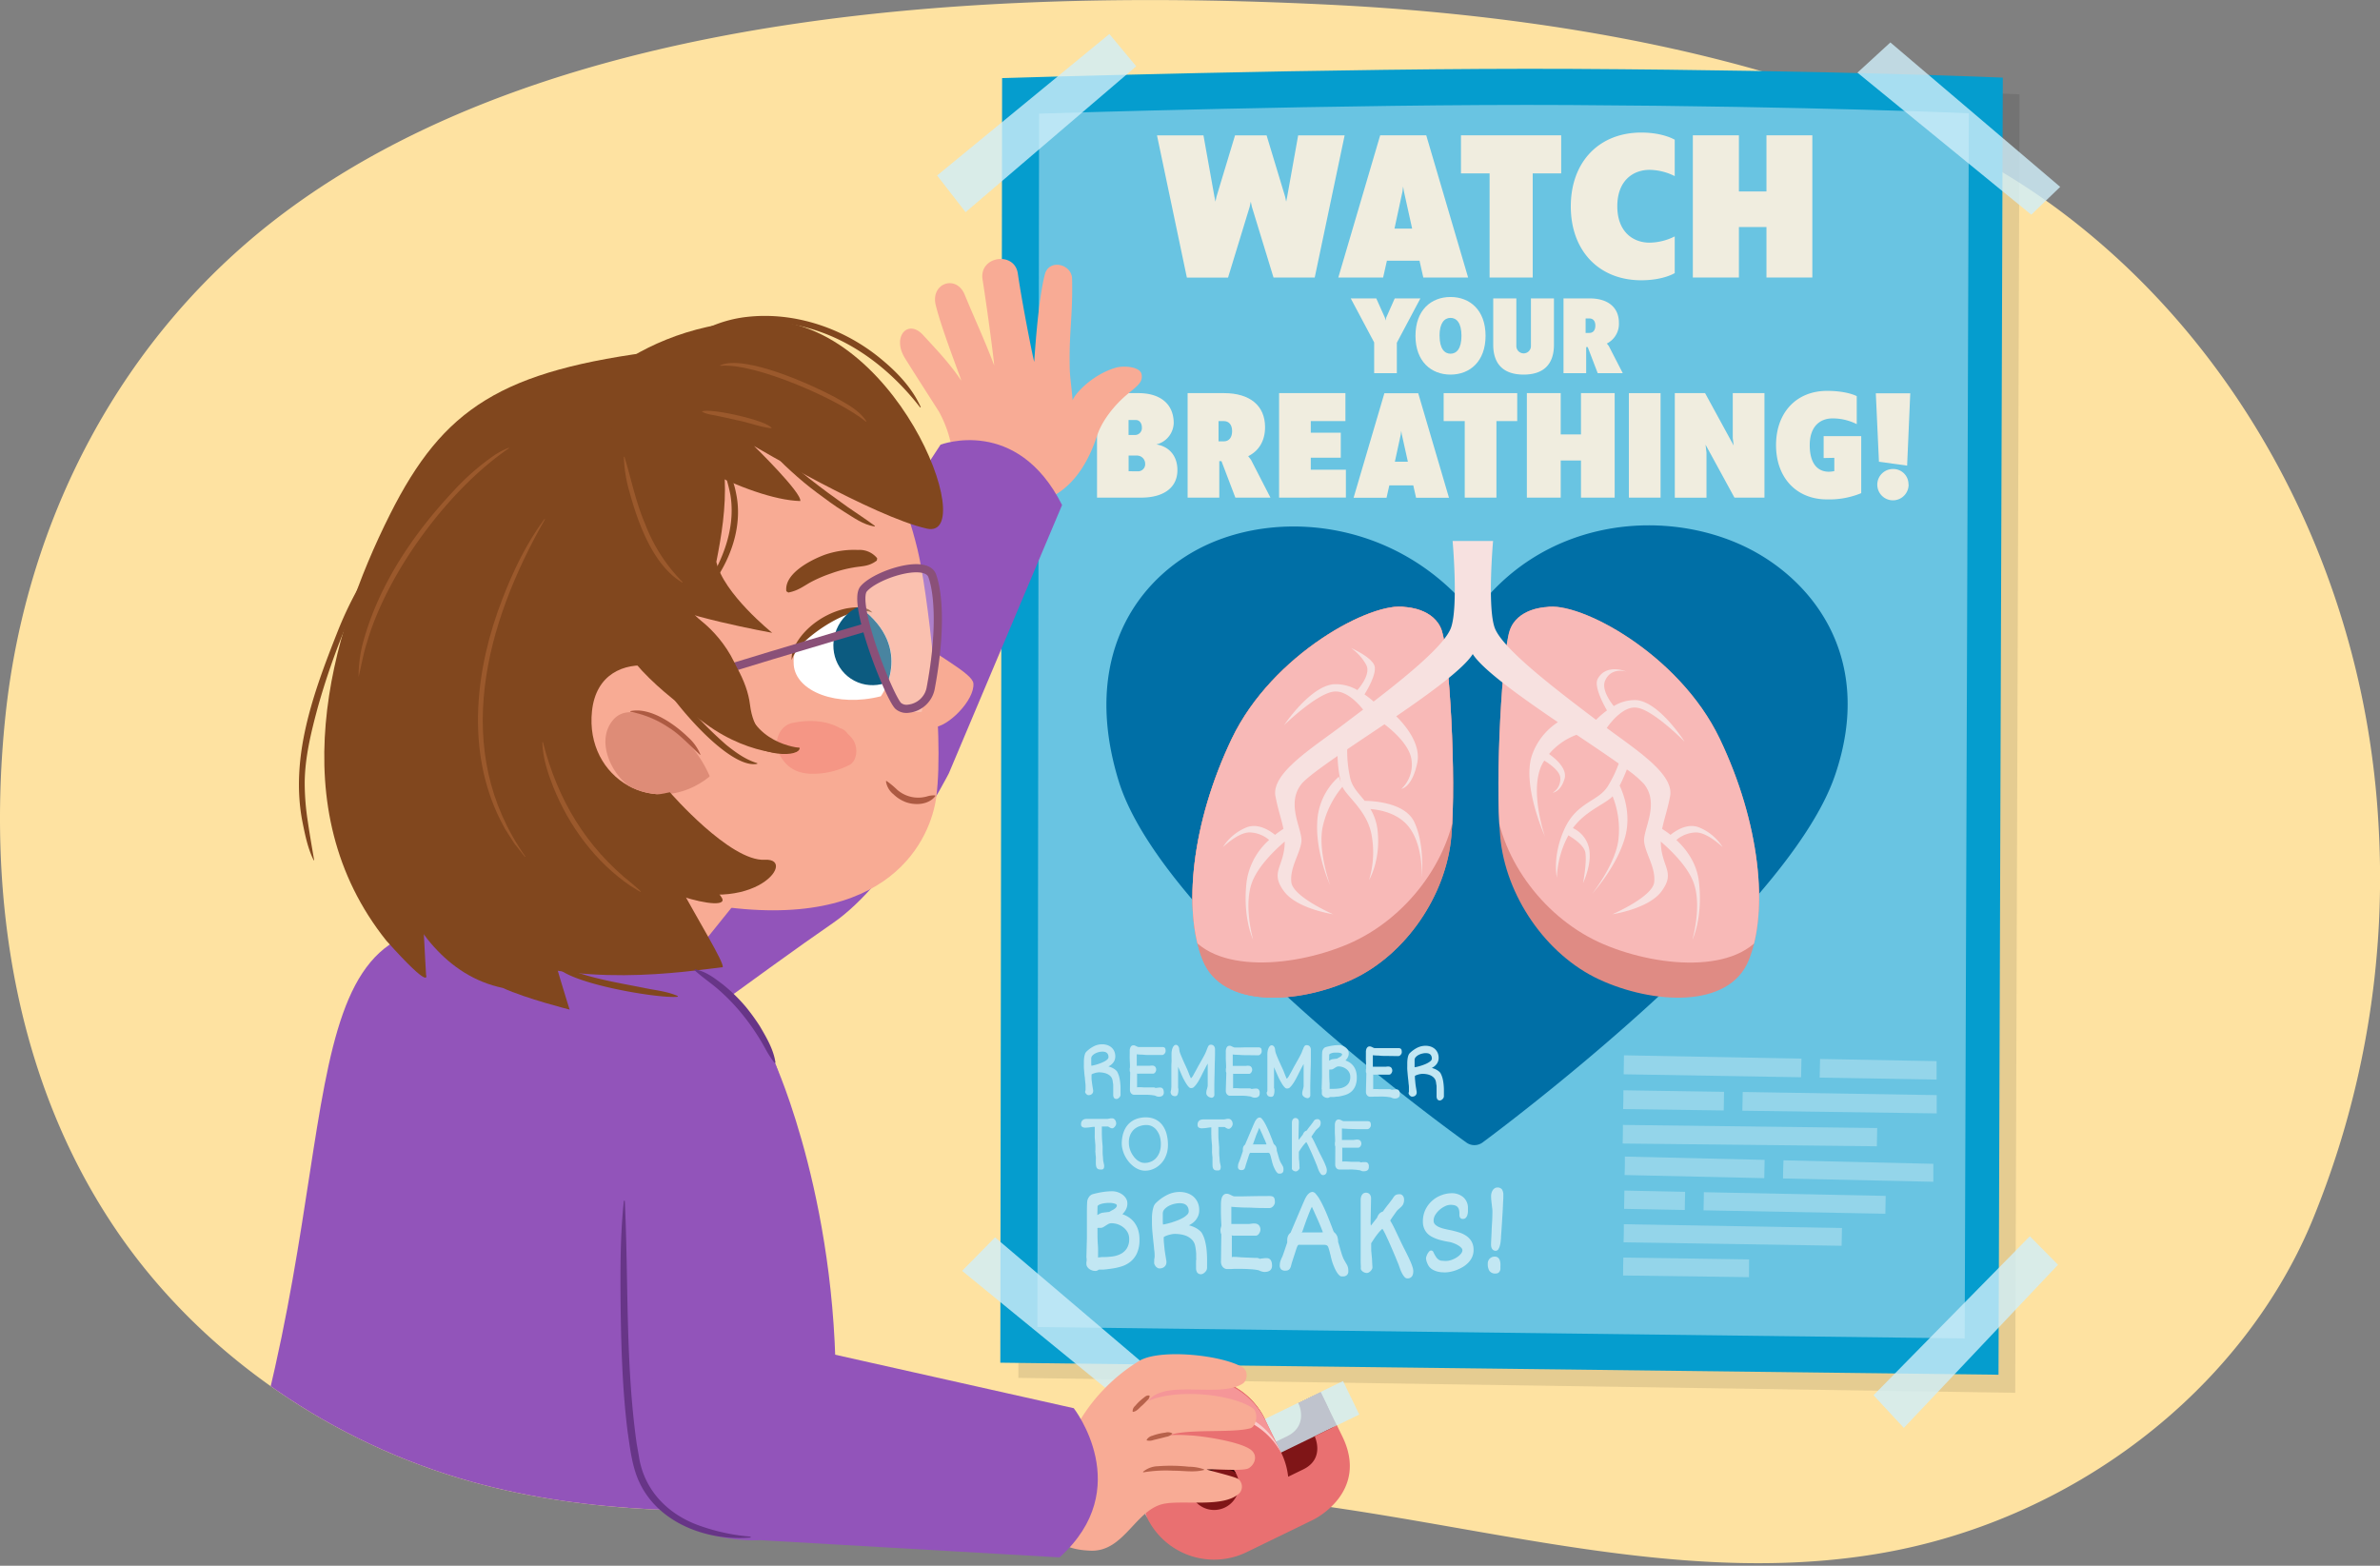 <svg xmlns="http://www.w3.org/2000/svg" xmlns:xlink="http://www.w3.org/1999/xlink" width="760" height="500" viewBox="0 0 760 500"><rect x="0" y="0" width="760" height="500" fill="#808080" stroke="none"/><defs><clipPath id="a"><path d="M759.58,264.29a287.59,287.59,0,0,1-21.42,126c-22.71,54.18-76.93,95.84-139.27,106C528.69,507.8,458.16,481.58,387,477.18c-79-4.88-160.6,17.06-236.39-4-44.81-12.48-84.33-40-110.28-75.79C5,348.55-4.38,286.93,1.74,228.57c6.47-61.7,36.37-121.43,89.34-160.88C179.29,2,318.85-4,427.64,1.66c76,4,169.58,20.22,230.35,65.78,56.78,42.56,90.78,108.33,99.5,174.35Q759,253,759.58,264.29Z" fill="#fee2a1"/></clipPath><clipPath id="b"><path d="M274.7,194c-.76-.57-2,.5-3,.85-13.34,4.76-19.57,11.47-18.94,18.87.72,8.5,14.37,12.52,28.35,9C281.14,222.68,292.39,207.21,274.7,194Z" fill="none"/></clipPath><clipPath id="c"><path d="M226.58,248c-17.2,13.78-39.87.73-37.54-20.95,2.53-23.56,35.42-14.69,36.47-.59" fill="#f8ab94"/></clipPath><clipPath id="d"><path d="M380.56,477.7a7.93,7.93,0,1,0,3.67-10.59A7.92,7.92,0,0,0,380.56,477.7Z" fill="none"/></clipPath><clipPath id="e"><path d="M448.83,193.87c-10.63-2-42.53,14.93-55.48,42s-15.62,54.91-9.31,70.68,30.9,14.08,47.85,6.2,29.9-26.75,31.56-45.62-.66-58.3-3-65.62S448.83,193.87,448.83,193.87Z" fill="#df8b84"/></clipPath><clipPath id="f"><path d="M493.67,193.87c10.63-2,42.52,14.93,55.48,42s15.62,54.91,9.31,70.68-30.9,14.08-47.85,6.2S480.71,286,479.05,267.1s.66-58.3,3-65.62S493.67,193.87,493.67,193.87Z" fill="none"/></clipPath></defs><path d="M759.58,264.29a287.59,287.59,0,0,1-21.42,126c-22.71,54.18-76.93,95.84-139.27,106C528.69,507.8,458.16,481.58,387,477.18c-79-4.88-160.6,17.06-236.39-4-44.81-12.48-84.33-40-110.28-75.79C5,348.55-4.38,286.93,1.74,228.57c6.47-61.7,36.37-121.43,89.34-160.88C179.29,2,318.85-4,427.64,1.66c76,4,169.58,20.22,230.35,65.78,56.78,42.56,90.78,108.33,99.5,174.35Q759,253,759.58,264.29Z" fill="#fee2a1"/><g clip-path="url(#a)"><path d="M55.1,532.94C113.38,410.36,88,312.57,131.78,298c39-13,40.55-24.63,60.08-18.3,0,0,41.19,30.22,54.22,56.53,21,42.46-14.89,171.36-28.51,218.35C162.24,541.6,104.2,572.27,55.1,532.94Z" fill="#9254ba"/></g><path d="M325.75,30.24s107-3.32,182-2.9c84.52.46,137.14,2.78,137.14,2.78l-1.37,414.65L325.19,440Z" opacity="0.1"/><path d="M320,24.94S427.08,21.62,502.24,22c84.62.47,137.31,2.79,137.31,2.79L638.18,439l-318.75-3.84Z" fill="#059dce"/><path d="M331.81,36.29S430,33.15,501,33.54c79.93.44,127.7,2.64,127.7,2.64L627.38,427.4l-296.1-3.63Z" fill="#69c4e2"/><polygon points="648.64 68.56 593.13 23.2 603.65 13.55 657.88 59.68 648.64 68.56" fill="#cfeefa" opacity="0.8"/><polygon points="362.74 451.19 307.23 405.83 317.75 395.13 371.98 441.26 362.74 451.19" fill="#cfeefa" opacity="0.8"/><polygon points="362.82 21.17 308.34 67.75 299.24 56.04 354.25 10.86 362.82 21.17" fill="#cfeefa" opacity="0.8"/><polygon points="657.18 403.88 607.95 455.98 598.27 445.55 648.18 394.78 657.18 403.88" fill="#cfeefa" opacity="0.8"/><path d="M363.54,125.54c7.06,0,11.26,3.55,11.26,9.57a7.25,7.25,0,0,1-5.53,6.81c4.19.7,6.71,3.76,6.71,8.2,0,5.53-4.29,8.79-11.6,8.79H350.31V125.54Zm-1.08,13.37a2.2,2.2,0,0,0,2.17-2.42c0-1.43-.84-2.36-1.88-2.36h-2.37v4.78Zm1,11.6a2.27,2.27,0,0,0,2.22-2.46,2.6,2.6,0,0,0-2.66-2.57h-2.62v5Z" fill="#f0eddf"/><path d="M390.05,147.26h-.7v11.65H379.24V125.54h11.64c8.25,0,13.09,4,13.09,10.86,0,4.34-1.93,7.55-5.38,9.28l.88,1.13,6.22,12.1h-11.2Zm.74-6.32c1.67,0,2.66-1.24,2.66-3.26s-1-3.21-2.66-3.21h-1.68v6.47Z" fill="#f0eddf"/><path d="M408.45,158.91V125.54h21.18v8.93H418.57v3.7h9.58v8h-9.58V150h11.21v8.89Z" fill="#f0eddf"/><path d="M443.65,155l-.89,3.95H432.24l9.83-33.37h10.81l9.82,33.37H452.19L451.3,155Zm1.77-7.56h4.15l-1.93-8.68-.19-1.19-.15,1.19Z" fill="#f0eddf"/><path d="M477.85,134.47v24.44H467.73V134.47H461v-8.93h23.49v8.93Z" fill="#f0eddf"/><path d="M504.85,158.91V147.06h-6.47v11.85H487.57V125.54h10.81v13.18h6.47V125.54h10.76v33.37Z" fill="#f0eddf"/><path d="M520.15,158.91V125.54h10.12v33.37Z" fill="#f0eddf"/><path d="M563.44,158.91h-9.58L544.63,142l.3,2.57v14.37H534.81V125.54h9.67l9.13,16.73-.29-2.37V125.54h10.12Z" fill="#f0eddf"/><path d="M582.34,146.27v-7h12v18.21a26.79,26.79,0,0,1-10.91,2c-9.77,0-16.29-6.91-16.29-17.33s6.52-17.33,16.29-17.33c6.47,0,9.48,1.68,9.48,1.68v8.94a17.2,17.2,0,0,0-7.7-1.83c-4,0-7.31,2.52-7.31,8.54,0,5.78,2.42,8.49,6.13,8.49a10.69,10.69,0,0,0,1.72-.2v-4.24Z" fill="#f0eddf"/><path d="M600,147.45l-1-21.86h11l-1,23.1Zm9.47,7.21a5,5,0,1,1-5-4.89A4.84,4.84,0,0,1,609.43,154.66Z" fill="#f0eddf"/><path d="M356.34,117.41c-7,2-12.71,7.73-13.83,10.38-.38-4.78-.86-7.17-.92-10.48-.22-11.86,1-16.13.76-28.26-.09-4.8-7.34-6.44-8.67-1.53-2.29,8.48-3.4,28.06-3.43,28.05-.5-1.8-3.82-18.48-5.23-28.2-1-7.24-12.47-5.65-11.26,1.92,1.56,9.78,3.85,27.34,3.69,27.36-2.79-7.51-6.36-15.16-9.4-22.56-2.67-6.51-10.94-3.68-9.25,3.32,1.95,8,8.31,24,8.14,24.13-3.54-5.38-8-10-12.13-14.51-4.89-5.34-10,.46-5.92,7.2,2.28,3.73,11,17.27,11,17.32a38.05,38.05,0,0,1,3.58,9.32c6.48,21,19,21.16,23.71,20.46,6.19-.92,17.12-3.78,23.15-22.21,1.58-4.83,5.52-9.7,9.4-13,3.42-2.88,5.3-4,4.81-6.58S358.59,116.74,356.34,117.41Z" fill="#f8ab95"/><path d="M331.77,159.72c-5.78,6.21-16.29,3-20.09-3.81l.1-.1,2.06,1.83c5.65,4.48,11.68,5.36,17.93,2.08Z" fill="#c1716b"/><path d="M300.34,142s24.4-9.3,38.81,19.27L303,246.93s-17.53,34.44-37.09,47.88c-21,14.41-70.42,51.16-70.42,51.16l-77.4-36.89,113.67-62.15Z" fill="#9254ba"/><path d="M137.47,170.25C115,194.19,122,214.86,142.25,249.57c15.05,25.81,56.37,34.89,85.11,39.47,57.37,9.12,69.95-21.8,71.62-34.52,2.74-20.77-3-66.92-6-79.11-7.63-31.23-19.7-40.86-31.64-48.75C261.33,126.66,183,121.73,137.47,170.25Z" fill="#f8ab94"/><path d="M288.27,201.13c10.73,8.24,22.27,13.84,22.56,17.11.47,5.4-8.37,14.16-12.93,14l-6.77,1.59-12.6-41.49Z" fill="#f8ab94"/><path d="M280,179c-2.63,2-4.79,1.72-7.6,2.25a40.78,40.78,0,0,0-7,1.86,43.45,43.45,0,0,0-6.65,2.87c-2.43,1.38-3.94,2.63-7,3.24l-.65-.41c-.73-5.66,7.82-10,12.23-11.64A28.57,28.57,0,0,1,274,175.62a7.2,7.2,0,0,1,6.11,2.65L280,179Z" fill="#81471e"/><path d="M252.8,230.93c4.58-1.06,10.68-1.14,15.44,1.59a4.17,4.17,0,0,1,2.27,1.56l.21.26a13.43,13.43,0,0,1,1.41,1.5c2.11,2.66,1.58,7.32-1,8.5a25.56,25.56,0,0,1-11.51,2.76c-4.14,0-7.87-1.18-10.51-5.79S249.2,231.76,252.8,230.93Z" fill="#f59685"/><path d="M274.7,194c-.76-.57-2,.5-3,.85-13.34,4.76-18.87,10.11-18.24,17.5.72,8.51,13.83,13.56,27.81,10C281.3,222.36,292.39,207.21,274.7,194Z" fill="#fff"/><path d="M278.58,195.64c-6.14-2.87-20.1,6.61-23.78,11.59a11.8,11.8,0,0,0-2,3.49,8.53,8.53,0,0,1,.87-4.16c3.09-6.28,10-10.94,16.74-12.29,2.63-.4,6.24-.91,8.17,1.37Z" fill="#81471e"/><g clip-path="url(#b)"><ellipse cx="279.03" cy="205.71" rx="13.23" ry="12.77" transform="translate(-47.09 323.26) rotate(-56.22)" fill="#0c5b80"/></g><path d="M298.66,254.24c-2.05,2.69-6.13,3-9.15,2a11.31,11.31,0,0,1-4.18-2.58,6.51,6.51,0,0,1-2.41-4.11.15.15,0,0,1,.23-.13,28.69,28.69,0,0,1,3.41,2.84,10.24,10.24,0,0,0,9.68,2,7.56,7.56,0,0,1,2.31-.27.14.14,0,0,1,.11.22Z" fill="#ad5a42"/><path d="M294.32,227.32c4.59-21.27,5.4-38,3.35-43.49s-18.1-.3-21.89,4.24,8.17,34.51,11.05,37.35C289.49,228,294.32,227.32,294.32,227.32Z" fill="#fff" opacity="0.25"/><path d="M290.05,226.32a8.11,8.11,0,0,0,7.18-6.72c3.48-18.62,2.34-30.69.44-35.77-2.05-5.5-18.1-.3-21.89,4.24s8.17,34.51,11.05,37.35A4.06,4.06,0,0,0,290.05,226.32Z" fill="none" stroke="#8a5078" stroke-linecap="round" stroke-linejoin="round" stroke-width="2.61"/><path d="M276.45,200.34s-59.24,17.38-63.1,19.6-21.31,14.2-21.77,27.67" fill="none" stroke="#8a5078" stroke-linecap="round" stroke-linejoin="round" stroke-width="2.61"/><path d="M239.19,282.9,220.5,306.13s-24.68,1.26-39.51-24.35c-3.52-6.09,41.31-49,41.31-49Z" fill="#f8ab94"/><path d="M211.43,111.93c-51.46,6.33-69.86,18.43-86.89,52.32-19.48,38.78-34.87,94-1.16,136.15,14.72,16.42,12.68,10.92,12.68,10.92s-1.66-27.54-1-27.8c3.12,9.79,12.3,17.11,19.49,20.12,29.65,12.42,64.24,6.57,76.25,5.22.7-3.39-31.21-50.17-24.75-58.05s4.92-58.15,3.21-60.65S211.43,111.93,211.43,111.93Z" fill="#81471e"/><path d="M196.11,131.71C208.79,142.63,239,159.56,255.55,160c.61-2.57-14.76-17.58-14.76-17.58S278.92,165,296,168.81s-10.2-68.76-54.52-66.52c-44.72,2.27-63.24,33.38-63.24,33.38Z" fill="#81471e"/><path d="M222.56,121.86c12.14,22.07,9.44,41.07,6.19,57.54,2.2,10.12,17.84,22.68,17.84,22.68s-30.85-5.51-39.36-11.15c-8.31-5.51-35.23-12.68-30.13-32.58S222.56,121.86,222.56,121.86Z" fill="#81471e"/><path d="M219.41,194.22s18.2,15.15,20.09,30.84,15.78,13.74,15.78,13.74c.37,2.94-12.28,3.57-20.55-4.86-6.73-6.86-33.06-10.64-26.31-38.36S219.41,194.22,219.41,194.22Z" fill="#81471e"/><path d="M207.29,245.67s18.37,34.61,23,40.71-27.45-2.29-32.92-12.76S207.29,245.67,207.29,245.67Z" fill="#81471e"/><path d="M226.58,248c-17.2,13.78-39.87.73-37.54-20.95,2.53-23.56,35.42-14.69,36.47-.59" fill="#f8ab94"/><g clip-path="url(#c)"><path d="M195.7,230c4.89-5.92,14.28-.2,19.11,3.13,6.17,4.24,10.14,10.13,12.78,17.06.69,1.81-.92,3.56-2.61,3.77a5.94,5.94,0,0,1-2.79,1.8c-7.5,2.27-16.67-.56-22.49-5.68C194.47,245.47,190.65,236.1,195.7,230Z" fill="#de8c77"/></g><path d="M223.51,241c-3.37-3-6.22-6.34-10.08-8.72a32.56,32.56,0,0,0-12.13-5,.1.1,0,0,1,0-.19c6.33-1.35,14,4.05,18.35,8.26a15.45,15.45,0,0,1,4,5.55.1.1,0,0,1-.16.11Z" fill="#ad5a42"/><path d="M223,197.57s12.64,8.63,14.54,24.31,17.74,16.92,17.74,16.92c.37,2.94-15.14,3.23-29.95-7.68-9.16-6.75-28.65-20.22-30.46-35.58C191.52,167.2,223,197.57,223,197.57Z" fill="#81471e"/><path d="M118.22,252.26s6,55.62,42.34,63.23c7.54,3.45,21.34,6.91,21.34,6.91S161.62,259.56,169,252.11,118.22,252.26,118.22,252.26Z" fill="#81471e"/><path d="M162.46,143.18c-19.32,13.22-38.75,39.54-45.28,62-1.16,3.54-1.79,7.41-2.67,11A41.84,41.84,0,0,1,116,204.91c5-18.2,15.91-34.33,28.7-48A77.24,77.24,0,0,1,157.4,145.7a24.41,24.41,0,0,1,5-2.69c.1,0,.18.12.08.17Z" fill="#9b592c"/><path d="M276.51,134.64c-8.67-7.07-35.43-18.86-46.44-17.82-.11,0-.18-.14-.07-.18,7.86-3.43,28.93,6.09,36.49,10.13,3.67,2.11,7.79,4.07,10.17,7.76.06.09-.08.19-.15.11Z" fill="#9b592c"/><path d="M246.43,136.77c-3.87-.4-7.35-1.89-11.14-2.59-1.85-.45-3.7-.85-5.56-1.24-1.65-.42-4.27-.58-5.62-1.55,2.72-1.21,21.4,3,22.32,5.38Z" fill="#9b592c"/><path d="M199.41,145.89c2.19,7.17,3.61,14.49,6.59,21.39a53.21,53.21,0,0,0,11.94,18.56c.07.07,0,.21-.12.16-9.24-5.44-14.12-19-16.8-28.91a43.59,43.59,0,0,1-1.8-11.17.1.1,0,0,1,.19,0Z" fill="#9b592c"/><path d="M174,165.87c-19,33.21-30.12,73.75-6.29,107.57.07.09-.08.21-.15.12-1.13-1.4-2.25-2.83-3.35-4.26-.94-1.51-2-3.06-2.92-4.57l-1.68-3.2c-10.87-22-7.82-48.12.84-70.32,3.47-9,7.67-17.71,13.39-25.45.07-.1.22,0,.16.11Z" fill="#9b592c"/><path d="M173.37,237c4.72,18.36,13.64,33.41,28.57,45.26,3.66,3.1,3.78,3.43-.52.69-11.22-7.61-19.71-19.08-24.73-31.61-1.81-4.58-3.38-9.34-3.51-14.32,0-.11.17-.13.19,0Z" fill="#9b592c"/><path d="M293.78,130.05c-11.86-15.26-28.31-26.31-48-27.27-6.33-.31-12.59.63-18.93,1.82-.14,0-.23-.19-.08-.24a40.21,40.21,0,0,1,11.74-3.16c15.49-1.74,31.34,3.76,43.19,13.73,5,4.17,9.57,9,12.29,15a.13.13,0,0,1-.22.13Z" fill="#81471e"/><path d="M279.22,168.12c-3.64-.6-6.59-2.81-9.63-4.68s-5.88-4-8.73-6.12-5.59-4.41-8.22-6.82-5.51-4.93-6.64-8.42c0-.59.89.62,1.13.85,7.17,7.08,15.31,13.12,23.51,18.95,2.87,2,5.86,3.92,8.66,6,.12.07.05.27-.08.24Z" fill="#81471e"/><path d="M120,180.15a88.26,88.26,0,0,0-5.64,11,228.58,228.58,0,0,0-12.9,34.8c-2.12,7.9-4.13,16-4.16,24.18a80.1,80.1,0,0,0,1,12.25c.59,4.07,1.31,8.13,2,12.23a.13.13,0,0,1-.1.15c-1.87-3.66-2.75-8-3.58-12.11-4.14-20.87,3.56-41.66,11.13-60.82A116,116,0,0,1,116,185a28.85,28.85,0,0,1,3.81-5c.1-.11.29,0,.19.16Z" fill="#81471e"/><path d="M241.66,243.94c-9.61,1.72-29.9-23.06-33.38-31.46-.05-.13.12-.25.21-.15a108.87,108.87,0,0,1,7.53,8.91A131.15,131.15,0,0,0,232,237.94c3,2.38,6,4.58,9.71,5.74a.13.13,0,0,1,0,.26Z" fill="#81471e"/><path d="M216.29,318.31c-6.22.65-37.89-4.72-39-10.69,9,4.58,19.25,6,29.09,8,3.34.67,6.71,1,10,2.42a.13.13,0,0,1-.06.25Z" fill="#81471e"/><path d="M230.41,147.84c2.74,2.54,4,6.27,4.67,9.83,1.88,9.1-.91,18.52-5.77,26.22a29.12,29.12,0,0,1-3.53,4.15.13.13,0,0,1-.18,0,24.49,24.49,0,0,1,2.33-5c4.15-7.59,6.76-16.37,5.3-25.06a53.52,53.52,0,0,0-3-10c-.06-.12.11-.25.2-.15Z" fill="#81471e"/><path d="M213.92,253s19.22,22.18,30.33,21.56-4.78,20.42-35.89,6.2-14.14-23.94-14.14-23.94Z" fill="#81471e"/><path d="M247.43,339.41s21.43,46.87,19.32,112.83c0,0-4.23,36.79-35,36.21s-34.3-44.1-34.3-44.1L188,370.85l26.81-35Z" fill="#9254ba"/><rect x="416.8" y="445.75" width="7.92" height="11.77" transform="translate(-155.05 229.25) rotate(-25.91)" fill="#7f1517"/><rect x="402.59" y="459.24" width="20.81" height="5.25" transform="translate(-160.31 226.9) rotate(-25.91)" fill="#400b0c"/><path d="M372.16,442.27a23.76,23.76,0,0,1,31.77,11,23.47,23.47,0,0,1,2.24,7.73l4.79-2.33c7.13-3.46,3.67-10.59,3.67-10.59l7.12-3.46,1.73,3.56c8.66,17.82-9.16,26.48-9.16,26.48l-3.56,1.73L392.94,485a23.78,23.78,0,1,1-20.78-42.77Z" fill="#7f1517"/><circle cx="382.45" cy="463.45" r="15.85" transform="translate(-158.32 201.49) rotate(-24.62)" fill="#fff" stroke="#42313e" stroke-linecap="round" stroke-linejoin="round" stroke-width="2"/><rect x="397.55" y="448.22" width="35.71" height="11.89" transform="translate(-156.7 227.17) rotate(-25.91)" fill="#cfeefa" opacity="0.8"/><path d="M366,483.88l-4.82-9.94a23.77,23.77,0,0,1,42.32-21.64l5.62,11.57a23.53,23.53,0,0,1,2.23,7.7l4.79-2.33c7.13-3.46,3.67-10.59,3.67-10.59l7.12-3.46,1.74,3.56c8.65,17.83-9.17,26.48-9.17,26.48L415.9,487l-17.82,8.66a23.78,23.78,0,0,1-31.78-11C366.18,484.38,366.07,484.13,366,483.88Z" fill="#e97071"/><path d="M380.57,477.72a7.93,7.93,0,1,0,3.66-10.59A7.91,7.91,0,0,0,380.57,477.72Z" fill="#7f1517"/><path d="M403.41,452.25l5.65,11.63h0a23.77,23.77,0,1,0-42.77,20.77L361.12,474a23.78,23.78,0,0,1,42.77-20.78" fill="#f59698"/><path d="M366,483.88l-4.82-9.94a23.77,23.77,0,0,1,42.32-21.64l5.62,11.57a23.53,23.53,0,0,1,2.23,7.7l4.79-2.33c7.13-3.46,3.67-10.59,3.67-10.59l7.12-3.46,1.74,3.56c8.65,17.83-9.17,26.48-9.17,26.48L415.9,487l-17.82,8.66a23.78,23.78,0,0,1-31.78-11C366.18,484.38,366.07,484.13,366,483.88Z" fill="none"/><path d="M403.91,453.16l-.45-.86,0-.06Z" fill="none"/><g clip-path="url(#d)"><path d="M398.18,469.47l-5.29-9.79-19.32,9.39,4.73,9.73,1.9-.93a8.72,8.72,0,0,1,5.19-7.6c4.19-2,7.26-1.49,9.59.45Z" fill="#400b0c"/></g><path d="M409.1,464c-5.73-11-20.31-15.91-31.38-10.26-11.3,5.25-16.43,19.6-11.36,31-6.55-11.55-1.31-26.91,10.63-32.53,11.75-5.91,27.21-.51,32.11,11.76Z" fill="#facbcb"/><path d="M342.07,458.88a55,55,0,0,1,10.35-15.15,56.36,56.36,0,0,1,11.37-9.15c6.68-4,26.83-1.85,33.14,2.16,1.64,1.05,1.48,4.07-.1,5.1-6.92,4.5-23.42-1-29.38,4.65-.34.32-.66.66-1,1,8.71-4.05,26.48-2.53,33.53,2.16,2,1.34,1.28,5.89-.72,6.45-5.72,1.6-20.06.08-25.84,2.21a47.85,47.85,0,0,1,6.34.05c4.14.17,16.47,2,19.79,4.7,2.12,1.73,1.24,4.61-.85,5.82-1.79,1-11.12.13-13.38.39,1.15.42,9.3,2.34,10.15,3.06a3.17,3.17,0,0,1,.46,4.33c-4.79,5.12-18.73,2.1-24.85,3.69-8.6,2.25-12.3,15.12-22.66,14.84C323.16,494.52,338.41,467.21,342.07,458.88Z" fill="#f8ab95"/><path d="M367.11,445.78c-.06.88-.57,1.2-1,1.66s-.85.87-1.28,1.29c-1,.77-1.61,1.87-3,2.14l-.15-.11a2.24,2.24,0,0,1,.8-1.8,18.38,18.38,0,0,1,1.27-1.37c.46-.41.92-.83,1.42-1.2s.91-.86,1.8-.76l.12.15Z" fill="#b7624b"/><path d="M374.33,457.83a3.12,3.12,0,0,1-1.95,1c-1,.28-3,.78-4,1a3.65,3.65,0,0,1-2.15.15l-.08-.18a2.91,2.91,0,0,1,1.81-1.31,17.82,17.82,0,0,1,4.17-1,2.9,2.9,0,0,1,2.21.23l0,.19Z" fill="#b7624b"/><path d="M384.48,469.42c-3.29.85-6.51.2-9.82.23a43.38,43.38,0,0,0-9.58.53L365,470a7.68,7.68,0,0,1,4.72-1.78,53.66,53.66,0,0,1,9.9.16,14.43,14.43,0,0,1,4.87.84v.19Z" fill="#b7624b"/><path d="M342.88,449.69s20,25.64-4.55,47.64l-95.66-5.51s-29.15,2.5-39.94-22.46c-9.43-21.78,12.48-34.77,12.48-34.77L254,429.76Z" fill="#9254ba"/><path d="M239.7,491c-13.64,1.21-29.33-4.48-35.48-17.54-2.39-5-3-10.87-3.8-16.23-1.7-13.59-2.07-27.35-2.25-41-.09-10.93-.12-21.88,1.05-32.78h.3c1.21,25.83.18,51.84,3.78,77.5l.7,4c1.64,11.06,9.48,18.92,19.9,22.43a63.37,63.37,0,0,0,15.79,3.32v.3Z" fill="#673587"/><path d="M221.82,309.54c3.5.6,6.29,2.76,9,4.83a53,53,0,0,1,7.32,7.13,67.59,67.59,0,0,1,4.5,6.2c2.13,3.63,4.37,7.41,5,11.66l-.27.11a31.12,31.12,0,0,1-2.77-4.21,73,73,0,0,0-8.27-12.21,64,64,0,0,0-6.86-7c-2.47-2.18-5.18-3.92-7.69-6.24l.12-.26Z" fill="#673587"/><path d="M419.83,88.62H406.67L399.75,66l-.34-1.61L399.07,66l-6.92,22.64H379l-9.54-45.41h14.84l3.5,19.55.33,1.61.34-1.61,5.91-19.55h10.08l5.91,19.55.34,1.61.33-1.61,3.5-19.55h14.84Z" fill="#f0eddf"/><path d="M442.88,83.25l-1.21,5.37H427.36l13.37-45.41h14.71l13.37,45.41H454.5l-1.21-5.37ZM445.3,73h5.64l-2.62-11.83-.27-1.61-.2,1.61Z" fill="#f0eddf"/><path d="M489.44,55.37V88.62H475.67V55.37h-9.14V43.21h32V55.37Z" fill="#f0eddf"/><path d="M534.79,87.21s-3.63,2.29-10.68,2.29c-13.51,0-22.51-9.41-22.51-23.59s9-23.58,22.51-23.58c7,0,10.68,2.29,10.68,2.29V56.24a18.44,18.44,0,0,0-8-2c-5.44,0-10.34,3.56-10.34,11.62s4.9,11.63,10.34,11.63a18.44,18.44,0,0,0,8-2Z" fill="#f0eddf"/><path d="M564.08,88.62V72.5h-8.8V88.62H540.57V43.21h14.71V61.14h8.8V43.21h14.65V88.62Z" fill="#f0eddf"/><path d="M446.05,119.16h-7.24v-9.81l-7.48-14.06h8.15l2.79,6.22.18.85.17-.85,2.76-6.22h8.19l-7.52,14.16Z" fill="#f0eddf"/><path d="M452,107.23c0-8.19,5-12.39,11.19-12.39s11.19,4.2,11.19,12.39-5,12.39-11.19,12.39S452,115.42,452,107.23Zm7.7,0c0,4.1,1.55,5.72,3.49,5.72s3.5-1.62,3.5-5.72-1.56-5.72-3.5-5.72S459.68,103.13,459.68,107.23Z" fill="#f0eddf"/><path d="M496.22,110.09c0,6.25-3.32,9.53-9.68,9.53s-9.71-3.28-9.71-9.53V95.29h7.38v15.22a2.33,2.33,0,1,0,4.66,0V95.29h7.35Z" fill="#f0eddf"/><path d="M507,110.83h-.49v8.33h-7.24V95.29h8.33c5.9,0,9.36,2.9,9.36,7.77a7,7,0,0,1-3.85,6.64l.63.81,4.45,8.65h-8Zm.53-4.52c1.2,0,1.91-.88,1.91-2.33s-.71-2.29-1.91-2.29h-1.2v4.62Z" fill="#f0eddf"/><path d="M384.54,174.37c24.75-11.89,62.3-7.91,86,21.74,21.57-30.1,59.49-34.11,85.85-21.93,21.83,10.09,42.67,35.42,29.52,73.57-15.57,45.18-108.56,114.19-112.51,117.1a4.38,4.38,0,0,1-5.14,0c-3.94-2.83-96.78-69.56-111-115.32C345,209.75,363.28,184.61,384.54,174.37Z" fill="#006fa6"/><path d="M448.83,193.87c-10.63-2-42.53,14.93-55.48,42s-15.62,54.91-9.31,70.68,30.9,14.08,47.85,6.2,29.9-26.75,31.56-45.62-.66-58.3-3-65.62S448.83,193.87,448.83,193.87Z" fill="#df8b84"/><g clip-path="url(#e)"><path d="M448.83,193.87c-10.63-2-42.53,14.93-55.48,42s-15.62,54.91-9.31,70.68,30.9,14.08,47.85,6.2,29.9-26.75,31.56-45.62-.66-58.3-3-65.62S448.83,193.87,448.83,193.87Z" fill="#df8b84"/><path d="M449,182.65c-11.65-2-46.6,14.92-60.8,42S371.09,279.53,378,295.3s33.86,14.08,52.42,6.19S463.2,274.74,465,255.87s-.73-58.3-3.28-65.62S449,182.65,449,182.65Z" fill="#f8b9b7"/></g><g clip-path="url(#f)"><path d="M493.67,193.87c10.63-2,42.52,14.93,55.48,42s15.62,54.91,9.31,70.68-30.9,14.08-47.85,6.2S480.71,286,479.05,267.1s.66-58.3,3-65.62S493.67,193.87,493.67,193.87Z" fill="#df8b84"/><path d="M493.5,182.65c11.65-2,46.6,14.92,60.79,42s17.11,54.92,10.2,70.69-33.86,14.08-52.42,6.19-32.77-26.75-34.59-45.62.73-58.3,3.28-65.62S493.5,182.65,493.5,182.65Z" fill="#f8b9b7"/></g><path d="M550.1,270.53a16.05,16.05,0,0,0-7.82-6.42c-3.51-1.19-7,1-8.84,2.49-1-.82-2-1.46-2.67-1.91.6-3.05,1.73-6.15,2.54-10.43,1.34-7.06-10.74-14.73-20.24-21.8,1.7-2.37,5.56-7,9.54-6.48,5.33.65,15.35,10.89,15.35,10.89s-8-12.63-15.35-13.29a12.81,12.81,0,0,0-7.29,1.9c-1.26-1.58-4-5.44-2.73-8.21,2-4.39,6.84-2.8,6.84-2.8s-6.56-2.78-9.27,2.39c-1.21,2.31,1.88,8.12,3,10a30.13,30.13,0,0,0-3.5,3c-14-10.56-30.26-23.1-32.42-29.56-2.3-6.85-.46-27.54-.46-27.54H463.86s1.84,20.69-.46,27.54c-1.78,5.3-13,14.69-24.77,23.73a29.07,29.07,0,0,0-2.91-2.28c1.11-1.78,4.21-7.16,3.07-9.46-1.38-2.78-7.36-5.35-7.36-5.35a15.93,15.93,0,0,1,4.83,5.35c1.44,2.68-1.47,6.52-2.81,8.08a13.74,13.74,0,0,0-7.54-1.87c-7.59.64-15.86,13.06-15.86,13.06s10.34-10.06,15.86-10.71c3.77-.43,7.43,3.32,9.38,5.75l-6.85,5.17c-9.62,7.26-22.53,15.21-21.15,22.49.81,4.28,1.94,7.38,2.54,10.43a31,31,0,0,0-2.67,1.91c-1.82-1.47-5.33-3.68-8.84-2.49a16.05,16.05,0,0,0-7.82,6.42s4.83-4.71,8.51-4.71a10,10,0,0,1,6.26,2.41,21.92,21.92,0,0,0-7.18,13.22c-1.38,11.56,2.07,18.63,2.07,18.63s-3.22-11.14-.23-18.63c2-5,7.1-9.94,10.32-12.72a17.86,17.86,0,0,1-.2,2.66c-.92,6-4.14,7.7,0,13.27s15.63,7.28,15.63,7.28-12.87-5.57-13.33-10.28,2.76-9,3.22-12.84-5.06-12,0-18.42c1.41-1.79,5.81-5,11.55-9a41.75,41.75,0,0,0,1.06,8.45l-.66-1.82a20.45,20.45,0,0,0-6.9,14.77c-.46,9.85,4.14,19.91,4.14,19.91s-4.14-11.34-2.3-19.05a29.94,29.94,0,0,1,6.21-12.42c1.61,3.43,8.28,7.92,9.43,16.06a30.45,30.45,0,0,1-.92,13.7s3.68-6,2.76-15.42a16.88,16.88,0,0,0-2.31-7.22c2.73.2,8.92,1.2,12.43,5.94,4.6,6.21,3.91,16.06,3.91,16.06s1.15-10.28-2.3-17.77c-2.79-6.06-12.33-6.8-15.89-6.86-1.91-2.38-3.88-4.26-4.58-7.06a39.28,39.28,0,0,1-1-9.38c3.7-2.52,7.79-5.24,11.9-8,2.17,1.64,8.08,6.53,8.64,11.41a10.64,10.64,0,0,1-3.22,9.21s3.45-.43,5.06-8.35c1.27-6.22-4.28-12.44-6.72-14.83,11.05-7.56,21.51-15.2,24.43-19.86,3.16,5,15.17,13.59,27.19,21.75a20.55,20.55,0,0,0-8.32,10.7c-3.12,9.59,4.16,25.73,4.16,25.73s-5.31-15.35-.59-23.52l.4-.65c2,1.22,4.77,3.27,5.1,5.32a5.12,5.12,0,0,1-2.42,4.94s2.59-.23,3.8-4.48c.93-3.28-3.08-6.56-4.95-7.88a21.11,21.11,0,0,1,8.78-6.14c5,3.35,9.69,6.51,13.47,9.19a38.06,38.06,0,0,1-3.53,7.3c-3.12,4.92-9.89,4.93-13.83,13.65s-2.4,15.47-2.4,15.47a30.69,30.69,0,0,1,3.59-13.32l.09-.17c2,1.19,5.07,3.35,5.42,5.51.52,3.22-.74,9.73-.74,9.73s2.34-4.88,2.12-9.27a9.24,9.24,0,0,0-5.36-8.29c4-5.52,10.36-7.68,12.69-10.15a28.8,28.8,0,0,1,1.87,13.59c-.76,7.87-8.4,17.51-8.4,17.51s7.66-8.29,10.43-17.8c2.14-7.36-.4-14.06-1.66-16.72.9-1.73,1.71-3.66,2.31-5.16a33.41,33.41,0,0,1,5.51,4.7c5.06,6.43-.46,14.56,0,18.42s3.68,8.13,3.22,12.84-13.34,10.28-13.34,10.28,11.5-1.71,15.64-7.28.92-7.28,0-13.27a17.86,17.86,0,0,1-.2-2.66c3.22,2.78,8.34,7.75,10.32,12.72,3,7.49-.23,18.63-.23,18.63s3.45-7.07,2.07-18.63c-.7-5.85-4-10.28-7.19-13.22a10,10,0,0,1,6.27-2.41C545.27,265.82,550.1,270.53,550.1,270.53Z" fill="#f7e1e0"/><path d="M346.65,348.18c0-.12,0-.23,0-.35s0-.22,0-.34,0-.22,0-.33,0-.22,0-.34,0-.51-.06-.91-.08-.87-.14-1.39c0-.37-.09-.76-.13-1.16s-.08-.8-.11-1.2-.07-.78-.09-1.16,0-.71,0-1v-.08c0-.32,0-.67,0-1.06a11.11,11.11,0,0,1,.09-1.16,5.78,5.78,0,0,1,.24-1.07,1.94,1.94,0,0,1,.46-.79,9.7,9.7,0,0,1,2.38-1.73,5.82,5.82,0,0,1,2.75-.63,5,5,0,0,1,1.47.23,3.81,3.81,0,0,1,1.32.7,3.6,3.6,0,0,1,.95,1.21,4,4,0,0,1,.36,1.77,3.23,3.23,0,0,1-.2,1.11,3.43,3.43,0,0,1-.49.88,4.43,4.43,0,0,1-.69.68,5.21,5.21,0,0,1-.8.49c.27.08.55.17.84.28a6.92,6.92,0,0,1,.82.4,5.2,5.2,0,0,1,.68.5,2.3,2.3,0,0,1,.47.54,7.85,7.85,0,0,1,.6,1.53,12.66,12.66,0,0,1,.32,1.73,18.91,18.91,0,0,1,.13,1.91c0,.67,0,1.38,0,2.12a1.08,1.08,0,0,1-.14.56,1.62,1.62,0,0,1-.34.43,1.66,1.66,0,0,1-.42.29.86.86,0,0,1-.38.1,1,1,0,0,1-.59-.15.87.87,0,0,1-.33-.42,1.83,1.83,0,0,1-.14-.62q0-.36,0-.75c0-.12,0-.24,0-.35s0-.24,0-.35,0-.27,0-.42,0-.29,0-.45,0-.47,0-.72,0-.52-.06-.77-.07-.51-.11-.75a4.5,4.5,0,0,0-.15-.63,2.6,2.6,0,0,0-.74-1.07,3.76,3.76,0,0,0-1.07-.64,5,5,0,0,0-1.22-.32,9,9,0,0,0-1.23-.1l-.45.05a6.38,6.38,0,0,0-.66.13l-.69.22a2.22,2.22,0,0,0-.54.29c0,.39,0,.8,0,1.24s.08.87.13,1.31.12.87.19,1.3.14.83.2,1.2a.69.69,0,0,1,0,.13s0,.08,0,.13a1.15,1.15,0,0,1-.12.53,1.43,1.43,0,0,1-.31.41,1.48,1.48,0,0,1-.46.26,1.79,1.79,0,0,1-.57.09.83.83,0,0,1-.47-.14,1.59,1.59,0,0,1-.39-.35,1.83,1.83,0,0,1-.26-.5A1.37,1.37,0,0,1,346.65,348.18Zm1.67-7.83a5.1,5.1,0,0,0,.8-.13c.35-.08.73-.18,1.15-.3s.84-.28,1.28-.45a9.58,9.58,0,0,0,1.2-.55,4.26,4.26,0,0,0,.88-.64,1,1,0,0,0,.34-.68,2.08,2.08,0,0,0-.17-.89,1.51,1.51,0,0,0-.44-.55,1.65,1.65,0,0,0-.62-.27,3.23,3.23,0,0,0-.69-.07,4.68,4.68,0,0,0-1.11.14,4.54,4.54,0,0,0-1.17.43,3.32,3.32,0,0,0-.93.69,1.38,1.38,0,0,0-.38.94v1.19c0,.38,0,.75.05,1.12Z" fill="#c2e7f3"/><path d="M360.9,342.41a1.33,1.33,0,0,1-.14-.44,3.44,3.44,0,0,1,0-.46,1.55,1.55,0,0,1,0-.31,2.46,2.46,0,0,0,.07-.29.93.93,0,0,0,0-.13s0-.07,0-.12l0-.35c0-.7-.06-1.39-.08-2.08s0-1.38,0-2.08c0-.25,0-.51,0-.79a3,3,0,0,1,.17-.76,1.31,1.31,0,0,1,.37-.57,1,1,0,0,1,.67-.22,1.24,1.24,0,0,1,.48.09l.43.2a3.65,3.65,0,0,0,.41.18,1,1,0,0,0,.41.08c.41,0,.89,0,1.43,0l1.7,0,1.95,0h1.69c.34,0,.62,0,.85,0a1.19,1.19,0,0,1,.54.16.74.74,0,0,1,.28.41,2.22,2.22,0,0,1,.08.75,1,1,0,0,1-.1.43,1.4,1.4,0,0,1-.26.39,1.21,1.21,0,0,1-.35.29.78.78,0,0,1-.4.11l-3.44,0c-.94,0-1.73,0-2.36-.07s-1.13-.05-1.5-.08-.63-.05-.82-.07a1.63,1.63,0,0,1-.35-.06l-.07,0H363l0,3.79s0-.08-.12-.08h.7l.72,0,1,0h1.14a2.23,2.23,0,0,0,.37,0l.35,0,.4-.05a3,3,0,0,1,.43,0,1.2,1.2,0,0,1,.86.33,1.4,1.4,0,0,1,.34,1.08,1,1,0,0,1-.06.29,2.05,2.05,0,0,1-.19.4,1.29,1.29,0,0,1-.32.34.71.71,0,0,1-.45.14l-4.39,0a2.22,2.22,0,0,1-.57,0c-.07,0-.11-.05-.11-.1a.87.87,0,0,0,0,.26,3,3,0,0,1,0,.46V344c0,.2,0,.42,0,.66s0,.47,0,.69v1.94s0,0,0,0,.06-.1.18-.1a2,2,0,0,1,.41,0l.36,0,.35,0,.74.05.9,0,.94,0,.85,0,.52,0a1.51,1.51,0,0,1,.4.07.53.53,0,0,1,.25.15.3.3,0,0,1,.09.25h-.42l.2-.23.23-.06.5-.06.56-.06.36,0a1,1,0,0,1,.56.15,1.26,1.26,0,0,1,.35.38,1.78,1.78,0,0,1,.16.51,3.15,3.15,0,0,1,.05.52,1.57,1.57,0,0,1-.13.65,1.1,1.1,0,0,1-.35.42,1.58,1.58,0,0,1-.51.22,2.59,2.59,0,0,1-.63.07,1.79,1.79,0,0,1-.56-.1,3.09,3.09,0,0,1-.57-.22,2.89,2.89,0,0,0-.45-.11c-.23,0-.51-.08-.85-.11s-.74-.06-1.2-.08l-1.51,0-.61,0-.64,0-.72,0-.76,0a1.07,1.07,0,0,1-.53-.13,1.34,1.34,0,0,1-.42-.33,1.27,1.27,0,0,1-.28-.51,2,2,0,0,1-.1-.65Z" fill="#c2e7f3"/><path d="M374,347.86c0-.1,0-.2,0-.3s0-.19.05-.29l0-.26a1.93,1.93,0,0,0,0-.24c0-1.2,0-2.28,0-3.21s0-1.77,0-2.48,0-1.33.05-1.84,0-1,0-1.33,0-.57,0-.79,0-.41,0-.58a5.44,5.44,0,0,1,.11-1.09,3.83,3.83,0,0,1,.28-.92,2,2,0,0,1,.44-.63.77.77,0,0,1,.55-.24.87.87,0,0,1,.48.14,1.34,1.34,0,0,1,.34.37,2,2,0,0,1,.21.5,2.48,2.48,0,0,1,.06.54v0a2.18,2.18,0,0,1,.07.38,4.15,4.15,0,0,0,.23.79c.13.35.29.75.48,1.18s.38.9.59,1.37.41.91.6,1.31l.32.7.24.53c.06.13.12.29.2.48s.16.39.24.6l.24.63.24.55.24.56c.07,0,.15,0,.23-.13a3.37,3.37,0,0,0,.27-.34,3.73,3.73,0,0,0,.25-.39l.17-.31.43-.78c.18-.31.42-.74.71-1.3.15-.28.31-.59.5-.91l.56-1c.34-.59.67-1.19,1-1.79a15.32,15.32,0,0,0,.8-1.66l.18-.48a2.67,2.67,0,0,1,.2-.46,2.74,2.74,0,0,1,.37-.79.8.8,0,0,1,.71-.33,1.2,1.2,0,0,1,1,.41,1.66,1.66,0,0,1,.35,1.11c0,1.16,0,2.33-.05,3.5s-.05,2.36-.08,3.56-.06,2.45-.08,3.68,0,2.46,0,3.71a.88.88,0,0,1-.41.8,1.21,1.21,0,0,1-.33.15,1,1,0,0,1-.23,0l-.29-.06a2.23,2.23,0,0,1-.55-.23,1.93,1.93,0,0,1-.53-.47,1.21,1.21,0,0,1-.24-.78,3.07,3.07,0,0,1,.08-.67c0-.22.11-.44.17-.67s.09-.34.13-.5a4,4,0,0,0,.08-.48l0-5.88c0-.14,0-.25,0-.33a2.65,2.65,0,0,0,0-.46c0-.09,0-.21,0-.38-.25.43-.5.88-.74,1.36l-.75,1.45-.66,1.34q-.35.66-.69,1.26t-.72,1.11a5.6,5.6,0,0,1-.76.88,1.12,1.12,0,0,1-.5.36,2.12,2.12,0,0,1-.59.07.85.85,0,0,1-.54-.26,5.24,5.24,0,0,1-.59-.68q-.3-.42-.6-.93c-.2-.34-.38-.68-.56-1s-.32-.65-.46-.95-.24-.52-.3-.69l-1-2.29c0,.3,0,.62,0,1s0,.72,0,1.13l0,4.19a.67.67,0,0,0,0,.18c0,.06,0,.12,0,.18l.09.36a2.58,2.58,0,0,1,0,.39,3.83,3.83,0,0,1-.23,1.41.81.81,0,0,1-.8.54,1.57,1.57,0,0,1-.83-.18,1.07,1.07,0,0,1-.45-.47,1.8,1.8,0,0,1-.18-.7A8.26,8.26,0,0,1,374,347.86Z" fill="#c2e7f3"/><path d="M391.6,342.56a1.73,1.73,0,0,1-.14-.44,3.67,3.67,0,0,1,0-.46,1,1,0,0,1,0-.31c0-.1,0-.2.07-.3a1,1,0,0,0,0-.12.93.93,0,0,1,0-.13l0-.35c0-.7-.07-1.39-.09-2.08s0-1.38,0-2.08a7.33,7.33,0,0,1,0-.79,2.85,2.85,0,0,1,.16-.75,1.43,1.43,0,0,1,.38-.58,1,1,0,0,1,.67-.22,1.19,1.19,0,0,1,.47.09l.44.21.4.17a1,1,0,0,0,.42.09h1.42l1.71-.05,1.94,0h1.69c.34,0,.63,0,.85,0a1.23,1.23,0,0,1,.54.16.69.69,0,0,1,.28.41,2.47,2.47,0,0,1,.09.75,1.17,1.17,0,0,1-.1.43,2,2,0,0,1-.26.39,1.39,1.39,0,0,1-.36.29.73.73,0,0,1-.4.11l-3.43-.05c-.94,0-1.73,0-2.37-.07l-1.49-.07c-.36,0-.64-.05-.83-.08a1.78,1.78,0,0,1-.35-.06l-.07,0h.41l0,3.8c0-.06,0-.09-.11-.09h.69l.72,0,1,0h1.15l.36,0,.35,0,.4-.05a3,3,0,0,1,.43,0,1.2,1.2,0,0,1,.86.33,1.4,1.4,0,0,1,.35,1.08.88.88,0,0,1-.07.3,1.55,1.55,0,0,1-.19.39,1.24,1.24,0,0,1-.31.34.66.66,0,0,1-.45.14l-4.4,0a3,3,0,0,1-.56,0c-.08,0-.11-.06-.11-.11a1.3,1.3,0,0,0,0,.26,3,3,0,0,1,0,.47v.78c0,.2,0,.42,0,.66s0,.47,0,.69v1.94s0,0,0,0,.06-.1.17-.1a3,3,0,0,1,.41,0l.36,0,.35,0,.74.05.9,0,.94,0,.86,0,.51,0a1.93,1.93,0,0,1,.4.07.81.81,0,0,1,.26.15.36.36,0,0,1,.09.26h-.42l.2-.24s.07,0,.22-.05l.51-.07.55-.06.37,0a.93.93,0,0,1,.56.16,1,1,0,0,1,.34.38,1.64,1.64,0,0,1,.17.5,3.2,3.2,0,0,1,0,.52,1.42,1.42,0,0,1-.13.65,1.07,1.07,0,0,1-.34.42,1.43,1.43,0,0,1-.52.22,2.48,2.48,0,0,1-.63.07,1.89,1.89,0,0,1-.56-.1,2.51,2.51,0,0,1-.57-.22,2.89,2.89,0,0,0-.45-.11c-.22,0-.5-.07-.85-.11s-.74-.06-1.19-.08-1,0-1.52,0c-.2,0-.4,0-.61,0l-.64,0-.72,0c-.25,0-.5,0-.76,0a1.21,1.21,0,0,1-.53-.12,1.53,1.53,0,0,1-.42-.34,1.56,1.56,0,0,1-.28-.51,2.21,2.21,0,0,1-.1-.65Z" fill="#c2e7f3"/><path d="M404.71,348c0-.1,0-.2,0-.3s0-.19,0-.29,0-.17,0-.25a2.09,2.09,0,0,0,0-.24c0-1.21,0-2.28,0-3.22s0-1.77,0-2.48,0-1.33,0-1.84,0-1,0-1.33,0-.57,0-.78,0-.42,0-.59a5.52,5.52,0,0,1,.1-1.09,3.82,3.82,0,0,1,.29-.92,2,2,0,0,1,.43-.63.81.81,0,0,1,.56-.24.84.84,0,0,1,.47.14,1.2,1.2,0,0,1,.34.37,1.57,1.57,0,0,1,.21.5,2,2,0,0,1,.07.54v0l.07.38a4.15,4.15,0,0,0,.23.79c.13.35.29.75.47,1.19s.38.89.6,1.36l.59,1.32.33.69.24.54.2.47.23.6c.08.21.16.42.25.63s.16.39.23.56l.24.56a.38.38,0,0,0,.24-.14l.26-.33c.09-.13.17-.26.25-.39l.17-.32.44-.77c.18-.32.41-.75.7-1.3.15-.29.32-.6.5-.92s.38-.64.56-1c.34-.59.68-1.19,1-1.79a17.72,17.72,0,0,0,.81-1.66c0-.16.11-.31.17-.47a3.22,3.22,0,0,1,.21-.46,2.46,2.46,0,0,1,.37-.8.83.83,0,0,1,.71-.33,1.23,1.23,0,0,1,1,.41,1.66,1.66,0,0,1,.34,1.11c0,1.16,0,2.33,0,3.5s-.06,2.36-.09,3.56-.05,2.46-.08,3.68,0,2.46,0,3.71a.92.92,0,0,1-.42.8.77.77,0,0,1-.32.15,1,1,0,0,1-.24,0l-.28-.06a1.91,1.91,0,0,1-.55-.23,1.83,1.83,0,0,1-.54-.47,1.21,1.21,0,0,1-.23-.78,2.61,2.61,0,0,1,.08-.67c.05-.22.11-.44.17-.67s.09-.34.12-.5a2.67,2.67,0,0,0,.08-.48l0-5.87a3.13,3.13,0,0,1,0-.34v-.46c0-.09,0-.21,0-.37-.25.42-.5.88-.74,1.35l-.74,1.46c-.22.45-.44.89-.67,1.33s-.45.86-.69,1.26a11.81,11.81,0,0,1-.72,1.11,5.63,5.63,0,0,1-.76.89,1.12,1.12,0,0,1-.5.35,2.08,2.08,0,0,1-.59.07.85.85,0,0,1-.53-.26,4.6,4.6,0,0,1-.6-.68,10,10,0,0,1-.59-.93c-.2-.34-.39-.68-.56-1s-.33-.65-.46-.94-.24-.53-.31-.7l-1-2.28c0,.29,0,.61,0,1V343l0,4.19a1.1,1.1,0,0,0,0,.18c0,.06,0,.12.05.18s.06.24.08.37a1.58,1.58,0,0,1,0,.38,3.73,3.73,0,0,1-.23,1.42.8.8,0,0,1-.79.53,1.76,1.76,0,0,1-.84-.17,1.13,1.13,0,0,1-.45-.47,1.9,1.9,0,0,1-.18-.71C404.72,348.61,404.71,348.31,404.71,348Z" fill="#c2e7f3"/><path d="M422.1,349.12a1.87,1.87,0,0,1,0-.34c0-.1,0-.19,0-.29a1,1,0,0,0,0-.16s0-.09,0-.15v-.06a.45.45,0,0,1,0-.08c0-.07,0-.16-.05-.26s0-.21,0-.32v0l.1-3.83v-2.73c0-.71,0-1.48,0-2.32s0-1.7.06-2.57a1.75,1.75,0,0,1,.12-.55,1.88,1.88,0,0,1,.25-.49,1.82,1.82,0,0,1,.35-.38,1.25,1.25,0,0,1,.39-.21,18.54,18.54,0,0,1,2.16-.47,12.91,12.91,0,0,1,2.1-.17,3.33,3.33,0,0,1,1,.18,4,4,0,0,1,1,.51,3.16,3.16,0,0,1,.8.83,2,2,0,0,1,.31,1.12,2.58,2.58,0,0,1-.09.7,3,3,0,0,1-.24.61,3.89,3.89,0,0,1-.34.52c-.13.16-.26.3-.39.44a5.83,5.83,0,0,1,1.5.74,5,5,0,0,1,1.14,1.15,5.12,5.12,0,0,1,.74,1.56,6.65,6.65,0,0,1,.25,2,6.79,6.79,0,0,1-.5,2.77,4.9,4.9,0,0,1-1.32,1.8,5.57,5.57,0,0,1-1.9,1,13.41,13.41,0,0,1-2.25.51l-.32,0-.58.08-.48.05-.39,0H425l-.12,0h-.12a.32.32,0,0,0-.2.08,1.86,1.86,0,0,1-.25.14,1.13,1.13,0,0,1-.42.06,2,2,0,0,1-.56-.09,2.4,2.4,0,0,1-.59-.27,1.87,1.87,0,0,1-.47-.46A1,1,0,0,1,422.1,349.12Zm2.32-10.41a1.13,1.13,0,0,0,.29-.15l.3-.17a2.2,2.2,0,0,1,.34-.13l.7-.1.89-.1.21-.12.23-.14.41-.22a3.57,3.57,0,0,0,.38-.25,1.6,1.6,0,0,0,.28-.31.61.61,0,0,0,.11-.35c0-.14-.14-.27-.43-.37a3.77,3.77,0,0,0-1.2-.16l-.36,0a4.87,4.87,0,0,0-.51,0,5.43,5.43,0,0,0-.56.09,5.14,5.14,0,0,0-.51.16,1.22,1.22,0,0,0-.38.21.36.36,0,0,0-.15.29Zm.13,9,.15,0,.35,0,.4,0,.29,0a13.58,13.58,0,0,0,1.9-.13,5,5,0,0,0,1.74-.54,3.45,3.45,0,0,0,1.3-1.16,3.61,3.61,0,0,0,.5-2,2.83,2.83,0,0,0-.34-1.41,3.21,3.21,0,0,0-.88-1.05,4,4,0,0,0-1.21-.65,4.35,4.35,0,0,0-1.3-.23,1.4,1.4,0,0,0-.68.17c-.21.11-.4.23-.59.35a3.83,3.83,0,0,1-.53.33,1.15,1.15,0,0,1-.55.14l-.16,0-.17,0-.1,0h-.08s-.07,0-.13.1v.25a2.11,2.11,0,0,0,0,.25c0,.89,0,1.79.05,2.69,0,.37.05.73.07,1.1s0,.73,0,1.11c0,.14,0,.28,0,.43s0,.29,0,.45Z" fill="#c2e7f3"/><path d="M436.32,342.76a1.33,1.33,0,0,1-.14-.44,2.32,2.32,0,0,1,0-.46,1.55,1.55,0,0,1,0-.31c0-.09.05-.19.07-.3a.56.56,0,0,0,0-.12,1,1,0,0,0,0-.12l0-.35c0-.7-.06-1.4-.08-2.08s0-1.38,0-2.08c0-.25,0-.51,0-.79a3.4,3.4,0,0,1,.16-.76,1.43,1.43,0,0,1,.38-.57.92.92,0,0,1,.67-.22,1.19,1.19,0,0,1,.47.09,2.86,2.86,0,0,1,.44.2c.13.07.27.12.4.18a1.25,1.25,0,0,0,.42.08c.41,0,.89,0,1.42,0l1.71,0,1.95,0c.63,0,1.19,0,1.68,0s.63,0,.86,0a1.11,1.11,0,0,1,.53.16.71.71,0,0,1,.29.4,2.63,2.63,0,0,1,.08.76.92.92,0,0,1-.1.42,1.53,1.53,0,0,1-.26.4,1.12,1.12,0,0,1-.36.29.82.82,0,0,1-.39.11l-3.44-.05c-.94,0-1.73,0-2.36-.07s-1.14-.05-1.5-.08-.64-.05-.82-.07l-.35-.06-.07,0h.41l0,3.8c0-.05,0-.08-.12-.08h.7l.72,0,1,0h1.15a2.11,2.11,0,0,0,.36,0l.35,0,.41-.05a2.77,2.77,0,0,1,.42,0,1.22,1.22,0,0,1,.87.33,1.44,1.44,0,0,1,.34,1.08,1.06,1.06,0,0,1-.06.29,2.33,2.33,0,0,1-.19.39,1.34,1.34,0,0,1-.32.35.77.77,0,0,1-.45.14l-4.39,0a2.11,2.11,0,0,1-.57,0c-.07,0-.11-.06-.11-.1a1.13,1.13,0,0,0,0,.25,2.17,2.17,0,0,1,0,.47s0,.13,0,.28,0,.31,0,.51,0,.42,0,.66,0,.46,0,.69v1.94s0,0,0,0,.06-.1.18-.1a2,2,0,0,1,.41,0l.36,0,.35,0,.73.05.9,0,.94,0,.86,0,.52,0a1.43,1.43,0,0,1,.39.07.59.59,0,0,1,.26.14.37.37,0,0,1,.09.26h-.42l.2-.23s.08,0,.22-.06l.51-.06.56-.06.36,0a1,1,0,0,1,.56.15,1,1,0,0,1,.34.38,1.7,1.7,0,0,1,.17.51,3.12,3.12,0,0,1,0,.52,1.52,1.52,0,0,1-.12.64,1,1,0,0,1-.35.42,1.48,1.48,0,0,1-.51.23,2.62,2.62,0,0,1-.64.07,2.29,2.29,0,0,1-.56-.1,3.76,3.76,0,0,1-.57-.22,1.77,1.77,0,0,0-.45-.11c-.22,0-.5-.08-.84-.11s-.74-.06-1.2-.08-1,0-1.51,0l-.62,0-.63,0-.72.05-.77,0a1.18,1.18,0,0,1-.52-.13,1.27,1.27,0,0,1-.43-.33,1.56,1.56,0,0,1-.28-.51,2.27,2.27,0,0,1-.09-.65Z" fill="#c2e7f3"/><path d="M449.91,348.66c0-.12,0-.24,0-.35s0-.23,0-.34,0-.22,0-.33,0-.22,0-.34,0-.51-.06-.92-.08-.87-.14-1.38-.09-.76-.13-1.17-.08-.8-.11-1.19-.07-.79-.09-1.16,0-.72,0-1v-.08c0-.32,0-.67,0-1.06a11.11,11.11,0,0,1,.09-1.16,5.78,5.78,0,0,1,.24-1.07,2.06,2.06,0,0,1,.46-.8,9.65,9.65,0,0,1,2.38-1.72,6,6,0,0,1,2.75-.64,5.36,5.36,0,0,1,1.47.23,4,4,0,0,1,1.32.7,3.75,3.75,0,0,1,.95,1.22,4,4,0,0,1,.36,1.76,3.14,3.14,0,0,1-.2,1.11,3.27,3.27,0,0,1-.49.88,4,4,0,0,1-.69.68,5.29,5.29,0,0,1-.8.5,8.26,8.26,0,0,1,.84.28,5.66,5.66,0,0,1,.82.4,5.16,5.16,0,0,1,.68.49,2.34,2.34,0,0,1,.47.55,7.85,7.85,0,0,1,.6,1.53,12.51,12.51,0,0,1,.32,1.72c.07.61.12,1.25.13,1.92s0,1.37,0,2.11a1.06,1.06,0,0,1-.14.56,1.52,1.52,0,0,1-.34.44,1.66,1.66,0,0,1-.42.29,1,1,0,0,1-.38.1,1,1,0,0,1-.59-.16.89.89,0,0,1-.33-.41,1.89,1.89,0,0,1-.14-.62c0-.24,0-.49,0-.76,0-.11,0-.23,0-.35s0-.23,0-.35,0-.27,0-.41,0-.3,0-.45,0-.47,0-.73,0-.51-.06-.77-.07-.5-.11-.74a4.66,4.66,0,0,0-.15-.64,2.63,2.63,0,0,0-.74-1.06,3.79,3.79,0,0,0-1.07-.65,5.47,5.47,0,0,0-1.22-.32,8.91,8.91,0,0,0-1.23-.09,2.48,2.48,0,0,0-.45.05,6.38,6.38,0,0,0-.66.13c-.23.06-.46.14-.69.22a1.92,1.92,0,0,0-.54.29c0,.39,0,.8.05,1.23s.08.87.13,1.31.12.88.19,1.31.14.83.2,1.2a.69.69,0,0,1,0,.13s0,.08,0,.13a1.18,1.18,0,0,1-.12.53,1.58,1.58,0,0,1-.31.41,1.48,1.48,0,0,1-.46.26,1.79,1.79,0,0,1-.57.09.86.86,0,0,1-.46-.14,1.5,1.5,0,0,1-.4-.36,1.64,1.64,0,0,1-.26-.49A1.41,1.41,0,0,1,449.91,348.66Zm1.67-7.84a4.83,4.83,0,0,0,.8-.12c.35-.08.73-.18,1.15-.31s.85-.27,1.28-.44a8.35,8.35,0,0,0,1.2-.56,4.25,4.25,0,0,0,.88-.63,1,1,0,0,0,.34-.68,2,2,0,0,0-.17-.89,1.43,1.43,0,0,0-.44-.55,1.65,1.65,0,0,0-.62-.27,3.23,3.23,0,0,0-.69-.07,4.21,4.21,0,0,0-1.11.14,4.52,4.52,0,0,0-1.17.42,3.16,3.16,0,0,0-.93.7,1.36,1.36,0,0,0-.38.94v1.19c0,.37,0,.75,0,1.12Z" fill="#c2e7f3"/><path d="M349.93,371.34c0-.09,0-.18,0-.28s0-.18,0-.28,0-.19,0-.28v-.3a4.26,4.26,0,0,0,0-.71c0-.24-.05-.47-.08-.72s0-.51-.06-.78,0-.54,0-.82c0-.43,0-.85,0-1.27s-.07-.85-.1-1.29-.07-.82-.1-1.24,0-.86,0-1.3v-2.22l-.55,0-.58.08q-.44.07-.9.12a6.58,6.58,0,0,1-.87.06,1.86,1.86,0,0,1-1.11-.25.89.89,0,0,1-.37-.72V359a1.92,1.92,0,0,1,.17-.85,1.41,1.41,0,0,1,.44-.52,1.39,1.39,0,0,1,.58-.26,2.76,2.76,0,0,1,.63-.07h1.49l1.49,0,1.6,0c.53,0,1.07,0,1.63,0l.45,0,.45-.08.51-.1a3,3,0,0,1,.52,0,.9.9,0,0,1,.51.15,1.52,1.52,0,0,1,.41.39,1.91,1.91,0,0,1,.25.54,2.21,2.21,0,0,1,.09.62,1.08,1.08,0,0,1-.12.45,1.86,1.86,0,0,1-.29.49,2.16,2.16,0,0,1-.41.39.73.73,0,0,1-.45.16,1.09,1.09,0,0,1-.55-.13l-.47-.26-.2-.13a.35.35,0,0,0-.16-.06h-.86l-.58,0-.49,0V360c0,.14,0,.32,0,.55v.82q0,1.18.06,2.34c.05.78.11,1.57.19,2.37,0,.23,0,.45,0,.68s0,.46,0,.69c0,.53,0,1.07.06,1.61s.07,1.08.13,1.64c0,0,0,.11.05.21s0,.21.07.32a5.6,5.6,0,0,0,.12.59,2.53,2.53,0,0,1,.06.45,2.76,2.76,0,0,1-.07.66.76.76,0,0,1-.23.37.69.69,0,0,1-.4.16,3.22,3.22,0,0,1-.58,0,1.43,1.43,0,0,1-.75-.19,1,1,0,0,1-.41-.49,2.33,2.33,0,0,1-.17-.69C349.94,371.91,349.93,371.63,349.93,371.34Z" fill="#c2e7f3"/><path d="M358.21,365.27a11.76,11.76,0,0,1,.31-2.78,8.39,8.39,0,0,1,.84-2.18,6.62,6.62,0,0,1,1.26-1.61,7.07,7.07,0,0,1,1.59-1.1A7.44,7.44,0,0,1,364,357a9.18,9.18,0,0,1,1.89-.19,7,7,0,0,1,3,.62,6.14,6.14,0,0,1,2.22,1.77,8.24,8.24,0,0,1,1.38,2.8,13.4,13.4,0,0,1,.47,3.73,9.16,9.16,0,0,1-.29,2.27,8.88,8.88,0,0,1-.78,2,7.68,7.68,0,0,1-1.18,1.61,8.2,8.2,0,0,1-1.5,1.21,7.26,7.26,0,0,1-1.71.76,6.34,6.34,0,0,1-1.84.26,5.38,5.38,0,0,1-1.93-.37,7.14,7.14,0,0,1-1.76-1,9.44,9.44,0,0,1-1.51-1.46,10.45,10.45,0,0,1-1.18-1.79,9,9,0,0,1-.76-1.95A7.59,7.59,0,0,1,358.21,365.27Zm2.27-.34a6.81,6.81,0,0,0,.18,1.54,8.51,8.51,0,0,0,.53,1.49,7.93,7.93,0,0,0,.82,1.33,6.23,6.23,0,0,0,1,1.08,5,5,0,0,0,1.18.72,3.25,3.25,0,0,0,1.29.27,5,5,0,0,0,2-.38,4.55,4.55,0,0,0,1.65-1.13,5.55,5.55,0,0,0,1.13-1.86,7.52,7.52,0,0,0,.43-2.57,8.82,8.82,0,0,0-.34-2.56,6.18,6.18,0,0,0-1-1.94,4.32,4.32,0,0,0-1.44-1.23,3.92,3.92,0,0,0-1.83-.43,6.11,6.11,0,0,0-2.07.34,5.21,5.21,0,0,0-1.81,1,5.09,5.09,0,0,0-1.27,1.77A6.07,6.07,0,0,0,360.48,364.93Z" fill="#c2e7f3"/><path d="M387.18,371.52a2.53,2.53,0,0,1,0-.28,116.57,116.57,0,0,0,0-.57v-.3c0-.23,0-.47,0-.7s-.05-.48-.08-.72l-.06-.79a7.27,7.27,0,0,1,0-.82c0-.42,0-.85,0-1.27s-.06-.85-.1-1.28-.06-.82-.09-1.25,0-.86-.05-1.3V360l-.54.05-.58.08-.9.13c-.3,0-.6.05-.88.05a2,2,0,0,1-1.11-.24,1,1,0,0,1-.37-.72v-.18a1.75,1.75,0,0,1,.17-.84,1.43,1.43,0,0,1,.43-.53,1.57,1.57,0,0,1,.59-.26,3.37,3.37,0,0,1,.62-.07c.51,0,1,0,1.49,0l1.49,0,1.6,0,1.64,0a3.15,3.15,0,0,0,.44,0l.46-.08.5-.1a4.73,4.73,0,0,1,.53,0,1,1,0,0,1,.51.15,1.35,1.35,0,0,1,.4.39,1.69,1.69,0,0,1,.26.54,2.2,2.2,0,0,1,.08.62,1.22,1.22,0,0,1-.11.45,1.86,1.86,0,0,1-.29.49,2.5,2.5,0,0,1-.41.39.76.76,0,0,1-.46.16,1.08,1.08,0,0,1-.54-.13,5.22,5.22,0,0,1-.47-.26l-.2-.13a.35.35,0,0,0-.16-.06h-.87l-.57,0-.49,0v.39c0,.14,0,.33,0,.55s0,.49,0,.82c0,.79,0,1.57.07,2.34s.11,1.57.19,2.37q0,.34,0,.69c0,.23,0,.45,0,.68,0,.54,0,1.07.07,1.61s.07,1.08.13,1.64a1.49,1.49,0,0,0,.05.21q0,.15.06.33l.12.59a2,2,0,0,1,.07.45,2.25,2.25,0,0,1-.08.65.68.68,0,0,1-.22.37.77.77,0,0,1-.4.17,4.85,4.85,0,0,1-.58,0,1.4,1.4,0,0,1-.76-.19,1.1,1.1,0,0,1-.4-.48,2.18,2.18,0,0,1-.17-.7C387.19,372.08,387.18,371.81,387.18,371.52Z" fill="#c2e7f3"/><path d="M395.33,372.4a2.76,2.76,0,0,1,.13-.85c.09-.25.19-.49.29-.72l0-.06.09-.18.17-.45.33-.94c.14-.41.32-.94.54-1.61,0-.09,0-.17,0-.25v-.23a2.42,2.42,0,0,1,.15-.9,2,2,0,0,1,.56-.71l2.61-6.13.36-.82a4.81,4.81,0,0,1,.44-.81,2.63,2.63,0,0,1,.56-.63,1.15,1.15,0,0,1,.7-.25,1.07,1.07,0,0,1,.69.41,7.2,7.2,0,0,1,.75,1.05,15.87,15.87,0,0,1,.77,1.44c.25.53.49,1.06.72,1.58s.42,1,.6,1.47l.43,1.09.37,1a1.88,1.88,0,0,0,.23.49,2.23,2.23,0,0,1,.69.86,3.51,3.51,0,0,1,.21,1.24c.07.23.15.47.22.71s.14.48.2.71.19.61.27.91.19.57.29.83a6.78,6.78,0,0,0,.3.65c.11.18.2.35.29.49l.23.4a2.6,2.6,0,0,1,.2.41,2.93,2.93,0,0,1,.12.47,3.45,3.45,0,0,1,0,.6,1.2,1.2,0,0,1-.17.65,1,1,0,0,1-.39.34,1.36,1.36,0,0,1-.47.12h-.39a.7.7,0,0,1-.47-.2,2.69,2.69,0,0,1-.46-.52,5.6,5.6,0,0,1-.42-.73c-.13-.27-.25-.54-.37-.81s-.2-.54-.28-.79-.15-.47-.19-.65a3.58,3.58,0,0,1-.09-.35l-.09-.36c-.06-.24-.12-.47-.17-.7s-.12-.45-.18-.64a4,4,0,0,0-.16-.46.59.59,0,0,0-.14-.24.79.79,0,0,0-.31-.19,1.86,1.86,0,0,0-.47,0h-2.24l-1.37,0h-1.49a.64.64,0,0,0-.25,0,.37.37,0,0,0-.19.17,2,2,0,0,0-.18.38c-.06.17-.14.4-.23.68l-.86,2.67c-.06.22-.11.43-.16.61a1.85,1.85,0,0,1-.16.42,1,1,0,0,1-.51.5,1.73,1.73,0,0,1-.56.08,1.26,1.26,0,0,1-.84-.26A1.14,1.14,0,0,1,395.33,372.4Zm4.47-6.95,1.1,0,.83,0,.63,0h.46l.35,0H404l.44,0c-.09-.26-.21-.55-.34-.89s-.28-.67-.44-1-.31-.72-.47-1.09l-.46-1-.25-.56-.23-.48a1,1,0,0,0-.06-.14,1,1,0,0,1,0-.1l0-.08s-.08.1-.17.29-.2.45-.32.76-.27.66-.42,1-.29.78-.43,1.18-.28.78-.41,1.14-.23.67-.32.92Z" fill="#c2e7f3"/><path d="M412.54,372.91c0-.35,0-.73,0-1.12s0-.82,0-1.27v-5.15c0-.67,0-1.34,0-2s0-1.31,0-1.92,0-1.17,0-1.69,0-1,0-1.34a2.94,2.94,0,0,1,.08-.49,1.67,1.67,0,0,1,.2-.45,1,1,0,0,1,.35-.33.93.93,0,0,1,.52-.13,1.23,1.23,0,0,1,.39.07,1,1,0,0,1,.34.22,1.12,1.12,0,0,1,.24.38,1.55,1.55,0,0,1,.09.55l-.09,4.66c0,.16,0,.33,0,.51a3.3,3.3,0,0,0,.05.6l1.33-1.7a2.37,2.37,0,0,1,.5-.87,1.72,1.72,0,0,1,.72-.41l.45-.63c.2-.26.39-.52.59-.76s.39-.49.55-.72l.39-.51,0,0a1.25,1.25,0,0,0,.11-.18,4.28,4.28,0,0,1,.26-.36,1.15,1.15,0,0,1,.27-.27,1.32,1.32,0,0,1,.38-.16,2.28,2.28,0,0,1,.56-.05.83.83,0,0,1,.28.06,1,1,0,0,1,.3.19,1.12,1.12,0,0,1,.23.35,1.29,1.29,0,0,1,.1.55,2.38,2.38,0,0,1-.08.64,1.69,1.69,0,0,1-.21.49,1.85,1.85,0,0,1-.31.37l-.36.33-.34.3a3.25,3.25,0,0,0-.34.38l-.17.25c-.09.14-.21.3-.34.48s-.27.39-.41.6-.27.4-.38.56.08.17.13.25a1.65,1.65,0,0,0,.15.25c0,.06.07.13.11.2a1.74,1.74,0,0,0,.1.19c.2.37.39.75.56,1.12l.55,1.15.61,1.29c.21.44.43.89.67,1.36l.15.27.15.31.57,1.14c.2.41.39.82.56,1.22a11.5,11.5,0,0,1,.43,1.12,3,3,0,0,1,.16.88,2.91,2.91,0,0,1-.06.6,1.33,1.33,0,0,1-.21.5,1.07,1.07,0,0,1-.39.34,1.4,1.4,0,0,1-.62.12.82.82,0,0,1-.62-.36,4.16,4.16,0,0,1-.54-.82c-.15-.32-.29-.64-.4-.95s-.19-.56-.25-.72l-.21-.53c-.11-.25-.23-.55-.37-.9s-.3-.73-.48-1.15-.36-.85-.55-1.28-.38-.86-.57-1.27-.36-.8-.53-1.15-.31-.65-.44-.89a2.23,2.23,0,0,0-.33-.51c-.22.21-.43.44-.64.68s-.42.51-.62.78l-.57.81-.52.81v.79c0,.37,0,.74,0,1.12s.06.75.11,1.13l.06,1c0,.35,0,.71.06,1.09a.79.79,0,0,1-.12.38,1.74,1.74,0,0,1-.3.37,1.78,1.78,0,0,1-.38.28.93.93,0,0,1-.41.11,1.32,1.32,0,0,1-.48-.09,1.64,1.64,0,0,1-.43-.24,1.56,1.56,0,0,1-.31-.37A.88.88,0,0,1,412.54,372.91Z" fill="#c2e7f3"/><path d="M426.4,366.09a1.39,1.39,0,0,1-.13-.44,2.38,2.38,0,0,1,0-.46,1.55,1.55,0,0,1,0-.31c0-.1.05-.2.07-.3a.84.84,0,0,0,0-.12.53.53,0,0,1,0-.12l0-.35c0-.7-.06-1.4-.08-2.08s0-1.38,0-2.08c0-.25,0-.52,0-.79a2.92,2.92,0,0,1,.16-.76,1.33,1.33,0,0,1,.38-.57,1,1,0,0,1,.67-.23,1.19,1.19,0,0,1,.47.09,4.39,4.39,0,0,1,.44.21l.4.18a1.25,1.25,0,0,0,.42.08h1.42l1.71,0,1.94,0H436l.86,0a1.11,1.11,0,0,1,.53.16.72.72,0,0,1,.29.4,3,3,0,0,1,.08.75.94.94,0,0,1-.1.43,1.72,1.72,0,0,1-.26.4,1.43,1.43,0,0,1-.36.29.82.82,0,0,1-.39.11l-3.44,0-2.36-.07-1.5-.08-.82-.07-.35-.06c-.05,0-.07,0-.07,0h.41l0,3.8c0-.06,0-.08-.12-.08h.7l.71,0,1,0h1.15l.36,0,.35-.05.41-.05a1.91,1.91,0,0,1,.42,0,1.24,1.24,0,0,1,.87.33,1.42,1.42,0,0,1,.34,1.07,1.11,1.11,0,0,1-.06.3,2.33,2.33,0,0,1-.19.39,1.3,1.3,0,0,1-.32.34.72.72,0,0,1-.45.15l-4.39,0a2.68,2.68,0,0,1-.57,0c-.07,0-.11-.06-.11-.11a1.22,1.22,0,0,0,0,.26,2.11,2.11,0,0,1,0,.47s0,.13,0,.27,0,.32,0,.52,0,.41,0,.65,0,.47,0,.7V371s0,0,0,0,.06-.09.18-.1l.4,0,.37,0,.35,0,.73.05.9.05.94,0,.86,0,.52,0a2,2,0,0,1,.39.06.71.71,0,0,1,.26.15.36.36,0,0,1,.09.26h-.42l.2-.23s.07,0,.22-.06l.51-.07.56,0a3.05,3.05,0,0,1,.36,0,1,1,0,0,1,.56.15,1,1,0,0,1,.34.38,1.64,1.64,0,0,1,.17.5,3.28,3.28,0,0,1,0,.52,1.54,1.54,0,0,1-.12.65,1,1,0,0,1-.35.42,1.48,1.48,0,0,1-.51.23,3.24,3.24,0,0,1-.64.06A2.21,2.21,0,0,1,435,374a3.76,3.76,0,0,1-.57-.23,2.93,2.93,0,0,0-.45-.1c-.22,0-.5-.08-.84-.11s-.75-.06-1.2-.09-1,0-1.51,0h-.62l-.63,0-.72,0a6.6,6.6,0,0,1-.77,0,1.17,1.17,0,0,1-.52-.12,1.18,1.18,0,0,1-.43-.34,1.62,1.62,0,0,1-.28-.5,2.27,2.27,0,0,1-.09-.65Z" fill="#c2e7f3"/><path d="M346.92,403.63a3.77,3.77,0,0,1,0-.51c0-.15.05-.3.07-.44s0-.17,0-.24,0-.14,0-.23a.22.22,0,0,0,0-.08,1.11,1.11,0,0,0,0-.13q0-.17-.06-.39a2.45,2.45,0,0,1,0-.48v-.08l.15-5.75,0-3.34v-.77c0-1.07,0-2.24,0-3.5s0-2.56.09-3.87a2.85,2.85,0,0,1,.17-.82,3.46,3.46,0,0,1,.39-.74,2.33,2.33,0,0,1,.52-.56,2.05,2.05,0,0,1,.59-.33,28.59,28.59,0,0,1,3.25-.71,20.42,20.42,0,0,1,3.15-.25,5.66,5.66,0,0,1,3.09,1,4.43,4.43,0,0,1,1.2,1.24,3,3,0,0,1,.47,1.69,3.87,3.87,0,0,1-.13,1.05,3.94,3.94,0,0,1-.37.92,5.24,5.24,0,0,1-.51.78,7.42,7.42,0,0,1-.58.65,8.48,8.48,0,0,1,2.25,1.13,7.25,7.25,0,0,1,1.72,1.73,7.85,7.85,0,0,1,1.11,2.33,10.51,10.51,0,0,1,.38,3,10.31,10.31,0,0,1-.76,4.16,7.51,7.51,0,0,1-2,2.71,8.42,8.42,0,0,1-2.85,1.57,18.68,18.68,0,0,1-3.4.76l-.48.07-.87.11-.72.08-.59.05h-.77l-.21,0-.18,0H351a.41.41,0,0,0-.3.12,2.24,2.24,0,0,1-.38.2,1.42,1.42,0,0,1-.64.09,3,3,0,0,1-.84-.13,3.35,3.35,0,0,1-.88-.41,2.56,2.56,0,0,1-.71-.68A1.62,1.62,0,0,1,346.92,403.63ZM350.41,388a2.56,2.56,0,0,0,.44-.23,5.05,5.05,0,0,1,.45-.25,2.57,2.57,0,0,1,.52-.2c.24-.05.59-.1,1.05-.16l1.34-.15.31-.18.34-.2.62-.33a4.07,4.07,0,0,0,.57-.39,2.2,2.2,0,0,0,.42-.45.88.88,0,0,0,.17-.53c0-.22-.21-.41-.64-.56a5.45,5.45,0,0,0-1.81-.24l-.55,0-.76.08a8.17,8.17,0,0,0-.84.14,6.38,6.38,0,0,0-.77.24,2.1,2.1,0,0,0-.58.32.54.54,0,0,0-.22.43Zm.2,13.59s.07,0,.23-.06l.52-.05.6-.06.44,0a19.68,19.68,0,0,0,2.85-.19,8,8,0,0,0,2.63-.81,5.12,5.12,0,0,0,1.94-1.76,5.38,5.38,0,0,0,.76-3,4.25,4.25,0,0,0-.5-2.13,5.2,5.2,0,0,0-1.33-1.57,6.16,6.16,0,0,0-1.82-1,6.28,6.28,0,0,0-2-.34,2.08,2.08,0,0,0-1,.25c-.3.17-.6.35-.88.53a7.74,7.74,0,0,1-.79.49,1.73,1.73,0,0,1-.83.21l-.24,0-.27,0-.15,0h-.11c-.05,0-.11,0-.2.15s0,.26,0,.38,0,.25,0,.38c0,1.33,0,2.68.08,4,.05.55.08,1.1.1,1.65s0,1.11,0,1.67c0,.22,0,.43,0,.65s0,.44,0,.67Z" fill="#c2e7f3"/><path d="M368.58,402.83a4.36,4.36,0,0,1,0-.51c0-.17,0-.35.07-.52s0-.33.05-.49,0-.34,0-.51,0-.77-.09-1.38-.13-1.31-.21-2.09c-.07-.56-.13-1.14-.19-1.75l-.18-1.8c-.06-.6-.1-1.18-.13-1.74s-.05-1.08-.05-1.55v-.12c0-.48,0-1,0-1.6a14.24,14.24,0,0,1,.14-1.74,9.12,9.12,0,0,1,.37-1.62,2.82,2.82,0,0,1,.69-1.19,14.12,14.12,0,0,1,3.57-2.59,8.82,8.82,0,0,1,4.14-1,7.77,7.77,0,0,1,2.22.34,5.92,5.92,0,0,1,2,1.06,5.43,5.43,0,0,1,1.42,1.83,5.73,5.73,0,0,1,.54,2.65,4.6,4.6,0,0,1-.29,1.67,5.35,5.35,0,0,1-1.78,2.35,8.52,8.52,0,0,1-1.2.75,11.63,11.63,0,0,1,1.26.42,8.75,8.75,0,0,1,1.23.6,7,7,0,0,1,1,.74,3.09,3.09,0,0,1,.7.83,10.42,10.42,0,0,1,.91,2.29,20,20,0,0,1,.49,2.6c.1.91.17,1.87.19,2.88s0,2.07,0,3.18a1.76,1.76,0,0,1-.21.85,2.57,2.57,0,0,1-.52.65,2.47,2.47,0,0,1-.62.43,1.3,1.3,0,0,1-.57.16,1.5,1.5,0,0,1-.9-.24,1.4,1.4,0,0,1-.5-.62,2.89,2.89,0,0,1-.2-.93c0-.36,0-.74,0-1.14a4.78,4.78,0,0,1,0-.53c0-.17,0-.35,0-.52s0-.41.05-.63,0-.44,0-.67,0-.71,0-1.09-.05-.78-.09-1.16-.1-.76-.16-1.12a6.72,6.72,0,0,0-.24-1,4,4,0,0,0-1.1-1.61,5.73,5.73,0,0,0-1.61-1,8,8,0,0,0-1.84-.48,13.47,13.47,0,0,0-1.85-.14,5.89,5.89,0,0,0-.67.06c-.31.05-.65.12-1,.21a9.65,9.65,0,0,0-1,.33,3,3,0,0,0-.81.43c0,.59,0,1.21.07,1.86s.12,1.31.2,2,.18,1.32.29,2,.2,1.25.3,1.81l0,.2s0,.12,0,.19a1.77,1.77,0,0,1-.18.8,2,2,0,0,1-.47.61,1.94,1.94,0,0,1-.69.39,2.37,2.37,0,0,1-.85.14,1.27,1.27,0,0,1-.7-.21,2,2,0,0,1-.59-.53,2.94,2.94,0,0,1-.4-.74A2.31,2.31,0,0,1,368.58,402.83Zm2.52-11.78a6.82,6.82,0,0,0,1.19-.19q.79-.17,1.74-.45c.63-.2,1.27-.42,1.93-.67a15.71,15.71,0,0,0,1.79-.84,6.25,6.25,0,0,0,1.33-1,1.47,1.47,0,0,0,.51-1,3,3,0,0,0-.25-1.34,2.18,2.18,0,0,0-.66-.82,2.43,2.43,0,0,0-.93-.41,5.35,5.35,0,0,0-1.05-.11,7.69,7.69,0,0,0-1.67.21,7.55,7.55,0,0,0-1.76.64,5,5,0,0,0-1.39,1.05,2.05,2.05,0,0,0-.57,1.41v1.8c0,.56,0,1.12.07,1.68Z" fill="#c2e7f3"/><path d="M390,394.16a2,2,0,0,1-.21-.66,4,4,0,0,1-.05-.69,2.34,2.34,0,0,1,.05-.47c0-.14.07-.29.11-.45s0-.13.05-.18,0-.12.06-.19l0-.52c-.06-1.06-.1-2.1-.13-3.13s0-2.08,0-3.13c0-.38,0-.77.06-1.19a5,5,0,0,1,.24-1.14,2.24,2.24,0,0,1,.57-.86,1.48,1.48,0,0,1,1-.34,1.8,1.8,0,0,1,.71.14,6.53,6.53,0,0,1,.66.31l.6.27a1.76,1.76,0,0,0,.63.12h2.14L399,382l2.93-.05c.95,0,1.8,0,2.54,0a11.63,11.63,0,0,1,1.28,0,1.76,1.76,0,0,1,.81.24,1.08,1.08,0,0,1,.43.61,4.18,4.18,0,0,1,.12,1.13,1.53,1.53,0,0,1-.15.64,2.38,2.38,0,0,1-.39.6,2,2,0,0,1-.54.43,1.24,1.24,0,0,1-.6.17c-2,0-3.75,0-5.16-.08s-2.61-.06-3.56-.1-1.71-.08-2.25-.12-1-.07-1.24-.11l-.53-.09c-.07,0-.1,0-.1,0h.61l0,5.71c0-.08-.05-.12-.17-.12h1.05l1.08,0,1.46,0h1.72a4.75,4.75,0,0,0,.54,0l.53-.07.61-.07a3.34,3.34,0,0,1,.64,0,1.81,1.81,0,0,1,1.3.49,2.14,2.14,0,0,1,.52,1.62,1.69,1.69,0,0,1-.1.45,2.92,2.92,0,0,1-.29.59,1.76,1.76,0,0,1-.47.51,1.09,1.09,0,0,1-.68.22l-6.61,0a3.42,3.42,0,0,1-.85-.06c-.11,0-.17-.08-.17-.16a1.89,1.89,0,0,0,.05.39,3.57,3.57,0,0,1,0,.71v.41c0,.21,0,.47,0,.77s0,.63,0,1,0,.7,0,1v2.92s0,0,0-.05.09-.15.26-.15a3.45,3.45,0,0,1,.62,0l.54,0,.53.05,1.11.08,1.35.06,1.42.06,1.29.05.77,0a3,3,0,0,1,.6.1.93.93,0,0,1,.38.22.52.52,0,0,1,.14.39l-.17,0h-.46l.3-.35s.11-.05.33-.08l.77-.11.84-.08.54,0a1.46,1.46,0,0,1,.84.23,1.58,1.58,0,0,1,.52.57,2.72,2.72,0,0,1,.25.76,4.42,4.42,0,0,1,.07.78,2.34,2.34,0,0,1-.19,1,1.7,1.7,0,0,1-.52.63,2.29,2.29,0,0,1-.78.34,4.07,4.07,0,0,1-.95.1,3,3,0,0,1-.84-.15,4.06,4.06,0,0,1-.86-.33,3.79,3.79,0,0,0-.68-.16,12.4,12.4,0,0,0-1.27-.17q-.78-.07-1.8-.12t-2.28-.06l-.92,0-1,0-1.08.07c-.38,0-.77,0-1.15,0a1.77,1.77,0,0,1-.79-.19,2,2,0,0,1-.64-.5,2.38,2.38,0,0,1-.42-.77,2.84,2.84,0,0,1-.14-1Z" fill="#c2e7f3"/><path d="M408.67,404a4.17,4.17,0,0,1,.2-1.27c.13-.38.28-.74.43-1.08l.05-.09.13-.27a5.59,5.59,0,0,0,.26-.69c.12-.33.29-.8.49-1.41l.82-2.42c0-.13,0-.25,0-.37s0-.23,0-.35a3.58,3.58,0,0,1,.24-1.35,2.78,2.78,0,0,1,.83-1.07l3.93-9.23.54-1.23a9,9,0,0,1,.66-1.23,4,4,0,0,1,.85-.93,1.68,1.68,0,0,1,1.06-.38,1.53,1.53,0,0,1,1,.62,10,10,0,0,1,1.14,1.57c.39.65.77,1.37,1.16,2.17s.74,1.59,1.08,2.38.63,1.52.9,2.21l.64,1.65c.25.63.43,1.13.57,1.49a2.91,2.91,0,0,0,.34.74,3.31,3.31,0,0,1,1,1.29,5.09,5.09,0,0,1,.31,1.87c.12.35.23.71.34,1.07s.21.72.3,1.07.28.91.41,1.36a13.05,13.05,0,0,0,.43,1.25,7.56,7.56,0,0,0,.46,1c.15.27.3.52.42.75l.36.6a3.7,3.7,0,0,1,.29.6,4.3,4.3,0,0,1,.25,1.61,1.69,1.69,0,0,1-.25,1,1.41,1.41,0,0,1-.59.5,1.77,1.77,0,0,1-.7.18l-.57,0h0a1.08,1.08,0,0,1-.7-.3,3.91,3.91,0,0,1-.69-.79,8,8,0,0,1-.64-1.09c-.2-.41-.38-.82-.55-1.23s-.31-.8-.43-1.19-.22-.7-.29-1-.09-.34-.13-.53l-.12-.55q-.15-.53-.27-1.05c-.09-.35-.18-.67-.26-.95s-.17-.52-.24-.71a.91.91,0,0,0-.22-.35,1.09,1.09,0,0,0-.47-.28,3,3,0,0,0-.71-.08h-1.67l-1.69,0-2.06,0h-2.24a1.06,1.06,0,0,0-.38,0,.59.59,0,0,0-.28.25,3.16,3.16,0,0,0-.28.58c-.09.25-.21.59-.34,1l-1.3,4q-.12.51-.24.93a3,3,0,0,1-.24.63,1.46,1.46,0,0,1-.76.75,2.94,2.94,0,0,1-.84.12,1.94,1.94,0,0,1-1.28-.39A1.77,1.77,0,0,1,408.67,404Zm6.73-10.44,1.65,0,1.25,0,.95,0h.69a5.17,5.17,0,0,0,.52,0h.94l.37,0,.66-.05c-.14-.38-.31-.83-.51-1.33s-.42-1-.65-1.56-.47-1.08-.71-1.62l-.7-1.55c-.13-.3-.25-.58-.37-.84s-.24-.5-.34-.72-.07-.15-.09-.21l-.07-.15a.61.61,0,0,1-.05-.12s-.12.15-.26.44-.3.67-.49,1.14-.4,1-.62,1.58-.45,1.17-.66,1.77-.42,1.17-.6,1.71-.36,1-.49,1.4Z" fill="#c2e7f3"/><path d="M434.56,404.72c0-.53-.05-1.09-.06-1.69s0-1.23,0-1.9v-4.72l0-3c0-1,0-2,0-3s0-2,0-2.88,0-1.77,0-2.55,0-1.46,0-2a3.18,3.18,0,0,1,.12-.73,2.13,2.13,0,0,1,.3-.69,1.66,1.66,0,0,1,.52-.5,1.56,1.56,0,0,1,.79-.19,1.92,1.92,0,0,1,.58.11,1.4,1.4,0,0,1,.51.33,1.64,1.64,0,0,1,.36.57,2.12,2.12,0,0,1,.14.83l-.14,7c0,.24,0,.49,0,.77a4.17,4.17,0,0,0,.08.9l2-2.55a3.37,3.37,0,0,1,.75-1.31,2.44,2.44,0,0,1,1.08-.62c.17-.24.39-.56.68-.95s.58-.78.88-1.15.58-.73.84-1.08.44-.6.57-.76l.06-.07a1.53,1.53,0,0,0,.16-.26c.14-.21.27-.4.39-.55a1.56,1.56,0,0,1,.41-.4,2.13,2.13,0,0,1,.57-.24,3.35,3.35,0,0,1,.85-.09,1.53,1.53,0,0,1,.41.09,1.27,1.27,0,0,1,.45.3,1.63,1.63,0,0,1,.35.53,1.92,1.92,0,0,1,.15.81,3.55,3.55,0,0,1-.12,1,2.69,2.69,0,0,1-.32.73,3.61,3.61,0,0,1-.46.56l-.54.49-.52.46a4.07,4.07,0,0,0-.5.57s-.11.16-.26.37l-.52.73c-.2.28-.41.58-.62.9l-.57.84c.06.13.13.25.2.38l.22.38a2.75,2.75,0,0,1,.17.29l.15.29c.3.56.58,1.12.85,1.69l.82,1.73.92,1.93c.31.66.65,1.34,1,2.05l.22.41.23.47c.27.53.56,1.1.86,1.72s.58,1.22.84,1.82a15.82,15.82,0,0,1,.64,1.69,4.47,4.47,0,0,1,.25,1.32,4.36,4.36,0,0,1-.09.9,2.08,2.08,0,0,1-.32.76,1.6,1.6,0,0,1-.59.5,1.82,1.82,0,0,1-.92.18,1.23,1.23,0,0,1-.94-.53,5.63,5.63,0,0,1-.8-1.24,10.41,10.41,0,0,1-.61-1.43c-.17-.47-.3-.83-.38-1.08s-.16-.42-.32-.79-.34-.83-.55-1.36l-.73-1.73c-.26-.63-.54-1.27-.82-1.92l-.85-1.92-.8-1.73c-.25-.52-.48-1-.68-1.34a4.09,4.09,0,0,0-.48-.76,12.14,12.14,0,0,0-1,1c-.31.37-.62.76-.92,1.16s-.58.81-.85,1.23-.54.82-.79,1.22v1.17c0,.57,0,1.13.06,1.69s.09,1.13.16,1.71.06,1,.09,1.55.06,1.07.09,1.63a1.34,1.34,0,0,1-.18.57,2.69,2.69,0,0,1-1,1,1.31,1.31,0,0,1-.61.17,2.19,2.19,0,0,1-.72-.14,2.35,2.35,0,0,1-.64-.36,2.09,2.09,0,0,1-.48-.55A1.32,1.32,0,0,1,434.56,404.72Z" fill="#c2e7f3"/><path d="M455.37,401.85a2.34,2.34,0,0,1,.14-.68,4.87,4.87,0,0,1,.36-.82,3.71,3.71,0,0,1,.51-.7.77.77,0,0,1,1.34.19,10.86,10.86,0,0,0,.86,1.56,3.06,3.06,0,0,0,.83.85,2.19,2.19,0,0,0,1,.35c.34,0,.76.06,1.26.07a5.49,5.49,0,0,0,1.83-.33,7.85,7.85,0,0,0,1.72-.84,5.15,5.15,0,0,0,1.27-1.11,1.84,1.84,0,0,0,.5-1.13,1.17,1.17,0,0,0-.3-.72,3.82,3.82,0,0,0-.84-.71,7.32,7.32,0,0,0-1.22-.65,11,11,0,0,0-1.5-.52c-.65-.11-1.33-.23-2-.38a18.27,18.27,0,0,1-2-.53,12,12,0,0,1-1.86-.79,5.61,5.61,0,0,1-1.53-1.14,5.23,5.23,0,0,1-1-1.61,5.56,5.56,0,0,1-.37-2.16,8.52,8.52,0,0,1,.84-3.82,9.14,9.14,0,0,1,2.16-2.83,9.31,9.31,0,0,1,3-1.76,9.08,9.08,0,0,1,3.28-.6,5.57,5.57,0,0,1,2.13.39,5.34,5.34,0,0,1,1.62,1,4.47,4.47,0,0,1,1,1.47,4.37,4.37,0,0,1,.36,1.74v.15c0,.33,0,.69,0,1.09a5,5,0,0,1-.19,1.13,2.3,2.3,0,0,1-.5.88,1.21,1.21,0,0,1-.93.36,1,1,0,0,1-.65-.18,1,1,0,0,1-.34-.44,1.81,1.81,0,0,1-.12-.57c0-.21,0-.4,0-.57a4,4,0,0,0-.19-1.36,1.94,1.94,0,0,0-.56-.84,2.09,2.09,0,0,0-.9-.42,5.6,5.6,0,0,0-1.22-.12,4.06,4.06,0,0,0-1.65.41,7.51,7.51,0,0,0-1.75,1.12,7,7,0,0,0-1.4,1.62,3.56,3.56,0,0,0-.57,1.9,1.68,1.68,0,0,0,.47,1.21,4.13,4.13,0,0,0,1.24.83,9.7,9.7,0,0,0,1.75.58c.65.16,1.31.3,2,.43.9.19,1.79.43,2.66.7a8.74,8.74,0,0,1,2.34,1.12,5.54,5.54,0,0,1,1.67,1.8,5.41,5.41,0,0,1,.63,2.73,5.49,5.49,0,0,1-.51,2.33,6.68,6.68,0,0,1-1.32,1.83,8.22,8.22,0,0,1-1.83,1.36,13,13,0,0,1-2,.93,12.33,12.33,0,0,1-1.95.52,10.28,10.28,0,0,1-1.56.16l-1.13-.06a7.34,7.34,0,0,1-1.28-.23,6,6,0,0,1-1.26-.48,4.14,4.14,0,0,1-1.1-.8,3.68,3.68,0,0,1-.77-1.22A4.7,4.7,0,0,1,455.37,401.85Z" fill="#c2e7f3"/><path d="M475.09,403.54a2.29,2.29,0,0,1,.19-1,2.14,2.14,0,0,1,.52-.7,2.25,2.25,0,0,1,.71-.43,2.44,2.44,0,0,1,.8-.13,1.68,1.68,0,0,1,1,.29,1.85,1.85,0,0,1,.57.77,4.22,4.22,0,0,1,.24,1.06,11.83,11.83,0,0,1,0,1.19,5.49,5.49,0,0,1,0,.68,1.94,1.94,0,0,1-.21.67,1.28,1.28,0,0,1-.48.53,1.57,1.57,0,0,1-.88.21,2.19,2.19,0,0,1-1.93-.84A4,4,0,0,1,475.09,403.54Zm2.53-4.12a1.41,1.41,0,0,1-.67-.16,1.35,1.35,0,0,1-.46-.43,1.89,1.89,0,0,1-.27-.61,2.71,2.71,0,0,1-.09-.71c0-.72.05-1.5.09-2.33s.08-1.66.11-2.52.12-2,.16-2.89.07-1.82.08-2.64c0-.4,0-.8-.06-1.21s-.09-.81-.14-1.22-.11-.9-.15-1.36a13,13,0,0,1-.07-1.42,3.55,3.55,0,0,1,.16-1.05,3,3,0,0,1,.41-.86,2.12,2.12,0,0,1,.62-.58,1.48,1.48,0,0,1,.76-.21,1.75,1.75,0,0,1,1.53.62,3.24,3.24,0,0,1,.43,1.85c0,.4,0,1-.05,1.71s-.07,1.65-.13,2.75-.14,2.38-.23,3.85-.2,3.15-.34,5l0,.19c0,.3-.06.68-.1,1.16a8.76,8.76,0,0,1-.25,1.39,4.09,4.09,0,0,1-.48,1.16A1,1,0,0,1,477.62,399.42Z" fill="#c2e7f3"/><path d="M558.5,407.84l-40.21-.53c0-2.28.05-3.43.09-5.72l40.16.58Z" fill="#94d5ea"/><path d="M581.07,344.12l37.34.63c0-2.35,0-3.53,0-5.89l-37.21-.69C581.14,340.15,581.11,342.14,581.07,344.12Z" fill="#94d5ea"/><path d="M575.26,338.06,518.57,337c0,2.43-.05,3.64-.09,6.06l56.66.95Z" fill="#94d5ea"/><path d="M550.54,348.66l-32.14-.49c0,2.4,0,3.6-.09,6l32.12.44C550.47,352.63,550.5,350.65,550.54,348.66Z" fill="#94d5ea"/><path d="M556.38,354.69l62.07.86c0-2.33,0-3.5,0-5.84l-61.95-1C556.44,350.74,556.41,352.71,556.38,354.69Z" fill="#94d5ea"/><path d="M599.44,360.23l-81.2-1c0,2.38,0,3.57-.09,5.94l81.18.88C599.37,364.11,599.4,362.17,599.44,360.23Z" fill="#94d5ea"/><path d="M569.36,376.33l48,1.05c0-2.29,0-3.44,0-5.73l-47.84-1.12C569.43,372.46,569.39,374.4,569.36,376.33Z" fill="#94d5ea"/><path d="M563.49,370.39l-44.62-1.05c0,2.36,0,3.54-.09,5.89l44.6,1C563.42,374.27,563.46,372.33,563.49,370.39Z" fill="#94d5ea"/><path d="M588.19,392.15l-69.65-1.21c0,2.32,0,3.47-.09,5.78l69.63,1.1C588.12,395.93,588.15,394,588.19,392.15Z" fill="#94d5ea"/><path d="M538.11,380.59l-19.4-.4c0,2.34-.06,3.51-.09,5.84l19.38.36C538,384.45,538.07,382.52,538.11,380.59Z" fill="#94d5ea"/><path d="M602.15,381.89l-58.06-1.18c0,1.93-.06,3.86-.1,5.79l58.06,1.09C602.08,385.69,602.12,383.79,602.15,381.89Z" fill="#94d5ea"/></svg>